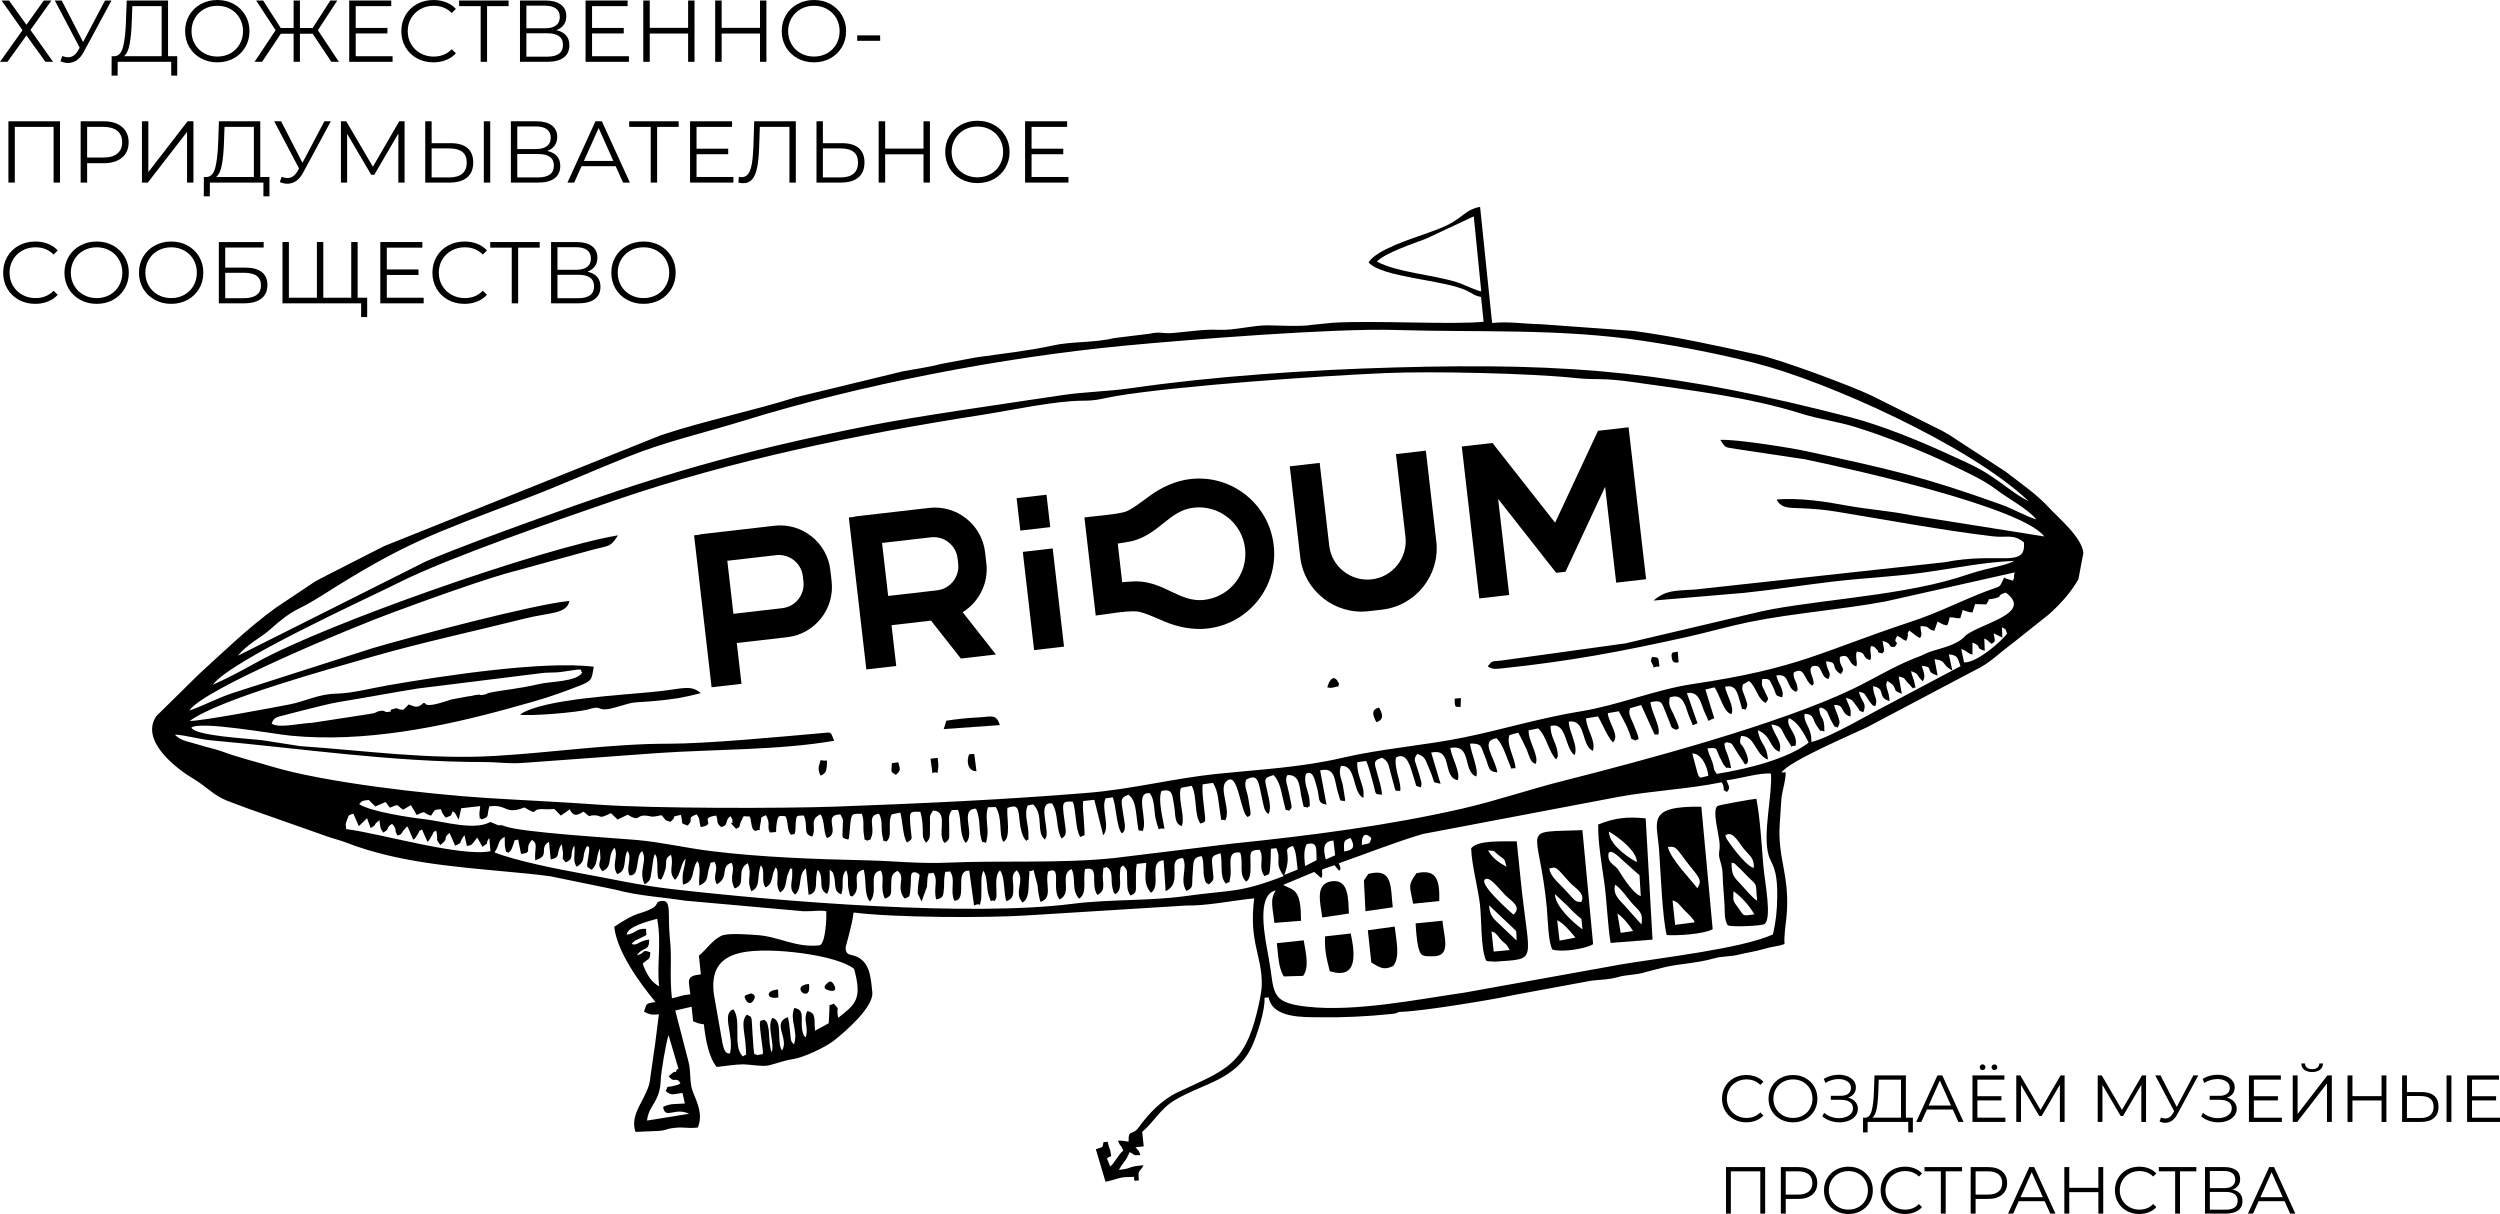 <?xml version="1.0" encoding="UTF-8" standalone="no"?><!DOCTYPE svg PUBLIC "-//W3C//DTD SVG 1.1//EN" "http://www.w3.org/Graphics/SVG/1.1/DTD/svg11.dtd"><svg width="100%" height="100%" viewBox="0 0 1050 510" version="1.1" xmlns="http://www.w3.org/2000/svg" xmlns:xlink="http://www.w3.org/1999/xlink" xml:space="preserve" xmlns:serif="http://www.serif.com/" style="fill-rule:evenodd;clip-rule:evenodd;stroke-linejoin:round;stroke-miterlimit:2;"><g id="Слой_x0020_1"><g id="_2203594151008"><path d="M733.464,471.384c-1.937,-0 -3.682,-0.429 -5.235,-1.285c-1.554,-0.856 -2.774,-2.041 -3.658,-3.558c-0.884,-1.518 -1.325,-3.216 -1.325,-5.095c-0,-1.881 0.441,-3.579 1.325,-5.095c0.884,-1.519 2.108,-2.704 3.672,-3.56c1.563,-0.856 3.312,-1.285 5.248,-1.285c1.452,0 2.792,0.243 4.02,0.725c1.228,0.485 2.272,1.193 3.128,2.123l-1.313,1.312c-1.526,-1.544 -3.453,-2.317 -5.779,-2.317c-1.545,-0 -2.95,0.353 -4.216,1.06c-1.265,0.708 -2.256,1.675 -2.973,2.904c-0.716,1.228 -1.075,2.605 -1.075,4.133c0,1.526 0.359,2.903 1.075,4.131c0.717,1.229 1.708,2.196 2.973,2.904c1.266,0.707 2.671,1.06 4.216,1.06c2.345,0 4.272,-0.782 5.779,-2.345l1.313,1.313c-0.856,0.93 -1.904,1.642 -3.142,2.135c-1.237,0.493 -2.583,0.74 -4.033,0.74Z" style="fill-rule:nonzero;"/><path id="_1" serif:id="1" d="M753.062,471.384c-1.936,-0 -3.691,-0.433 -5.263,-1.298c-1.572,-0.865 -2.801,-2.052 -3.685,-3.56c-0.884,-1.507 -1.325,-3.201 -1.325,-5.08c-0,-1.881 0.441,-3.575 1.325,-5.082c0.884,-1.508 2.113,-2.694 3.685,-3.56c1.572,-0.865 3.327,-1.298 5.263,-1.298c1.936,0 3.68,0.429 5.235,1.285c1.553,0.856 2.777,2.041 3.67,3.56c0.895,1.516 1.34,3.214 1.34,5.095c0,1.879 -0.445,3.577 -1.34,5.095c-0.893,1.517 -2.117,2.702 -3.67,3.558c-1.555,0.856 -3.299,1.285 -5.235,1.285Zm-0,-1.843c1.544,0 2.941,-0.349 4.188,-1.047c1.246,-0.698 2.223,-1.666 2.932,-2.903c0.707,-1.238 1.06,-2.619 1.06,-4.145c-0,-1.528 -0.353,-2.909 -1.06,-4.147c-0.709,-1.237 -1.686,-2.205 -2.932,-2.903c-1.247,-0.698 -2.644,-1.047 -4.188,-1.047c-1.545,-0 -2.945,0.349 -4.202,1.047c-1.256,0.698 -2.243,1.666 -2.959,2.903c-0.717,1.238 -1.075,2.619 -1.075,4.147c0,1.526 0.358,2.907 1.075,4.145c0.716,1.237 1.703,2.205 2.959,2.903c1.257,0.698 2.657,1.047 4.202,1.047Z" style="fill-rule:nonzero;"/><path id="_2" serif:id="2" d="M776.178,460.999c1.284,0.316 2.295,0.892 3.029,1.73c0.735,0.838 1.103,1.843 1.103,3.015c0,1.136 -0.353,2.132 -1.06,2.988c-0.707,0.856 -1.648,1.512 -2.82,1.967c-1.173,0.457 -2.448,0.685 -3.825,0.685c-1.303,-0 -2.583,-0.21 -3.838,-0.628c-1.257,-0.419 -2.388,-1.047 -3.393,-1.885l0.753,-1.479c0.856,0.725 1.834,1.279 2.932,1.661c1.098,0.382 2.206,0.571 3.323,0.571c1.06,0 2.038,-0.167 2.931,-0.502c0.894,-0.335 1.605,-0.814 2.136,-1.438c0.53,-0.622 0.796,-1.362 0.796,-2.218c-0,-1.136 -0.448,-2.01 -1.34,-2.625c-0.895,-0.615 -2.15,-0.922 -3.77,-0.922l-4.188,0l0,-1.675l4.077,0c1.377,0 2.452,-0.293 3.224,-0.878c0.773,-0.587 1.159,-1.401 1.159,-2.444c0,-1.153 -0.493,-2.061 -1.48,-2.721c-0.986,-0.661 -2.224,-0.992 -3.713,-0.992c-0.931,-0 -1.87,0.136 -2.82,0.405c-0.949,0.27 -1.851,0.675 -2.707,1.214l-0.698,-1.702c1.935,-1.154 4.029,-1.732 6.281,-1.732c1.321,-0 2.531,0.215 3.629,0.642c1.098,0.429 1.968,1.044 2.611,1.843c0.642,0.8 0.963,1.741 0.963,2.82c-0,1.042 -0.289,1.94 -0.866,2.694c-0.576,0.754 -1.386,1.289 -2.429,1.606Z" style="fill-rule:nonzero;"/><path id="_3" serif:id="3" d="M803.398,469.429l0,6.17l-1.925,0l-0,-4.383l-17.058,0l-0.029,4.383l-1.926,0l0.028,-6.17l0.977,0c1.285,-0.074 2.178,-1.093 2.68,-3.056c0.503,-1.964 0.81,-4.751 0.921,-8.362l0.224,-6.337l13.178,-0l-0,17.755l2.93,0Zm-14.49,-11.223c-0.092,2.979 -0.32,5.43 -0.683,7.357c-0.363,1.926 -0.972,3.215 -1.829,3.866l12.033,0l-0,-15.968l-9.353,-0l-0.168,4.745Z" style="fill-rule:nonzero;"/><path id="_4" serif:id="4" d="M820.178,465.996l-10.889,0l-2.345,5.22l-2.149,0l8.933,-19.542l2.038,-0l8.935,19.542l-2.178,0l-2.345,-5.22Zm-0.754,-1.675l-4.691,-10.498l-4.69,10.498l9.381,-0Z" style="fill-rule:nonzero;"/><path id="_5" serif:id="5" d="M842.26,469.429l-0,1.787l-13.819,0l0,-19.542l13.401,-0l-0,1.787l-11.335,-0l-0,6.951l10.107,-0l-0,1.759l-10.107,0l-0,7.258l11.753,0Zm-9.576,-19.988c-0.335,-0 -0.618,-0.113 -0.852,-0.335c-0.232,-0.225 -0.348,-0.512 -0.348,-0.866c0,-0.335 0.116,-0.62 0.348,-0.852c0.234,-0.232 0.517,-0.349 0.852,-0.349c0.317,-0 0.596,0.117 0.838,0.349c0.243,0.232 0.363,0.517 0.363,0.852c-0,0.335 -0.117,0.619 -0.349,0.851c-0.233,0.234 -0.517,0.35 -0.852,0.35Zm4.97,-0c-0.335,-0 -0.618,-0.116 -0.852,-0.35c-0.232,-0.232 -0.348,-0.516 -0.348,-0.851c-0,-0.335 0.12,-0.62 0.363,-0.852c0.241,-0.232 0.521,-0.349 0.837,-0.349c0.335,-0 0.619,0.117 0.851,0.349c0.233,0.232 0.349,0.517 0.349,0.852c0,0.354 -0.116,0.641 -0.349,0.866c-0.232,0.222 -0.516,0.335 -0.851,0.335Z" style="fill-rule:nonzero;"/><path id="_6" serif:id="6" d="M867.135,451.674l0,19.542l-1.982,0l-0,-15.634l-7.678,13.15l-0.977,-0l-7.676,-13.066l-0,15.55l-1.983,0l0,-19.542l1.703,-0l8.488,14.49l8.403,-14.49l1.702,-0Z" style="fill-rule:nonzero;"/><path id="_7" serif:id="7" d="M901.336,451.674l-0,19.542l-1.983,0l0,-15.634l-7.677,13.15l-0.978,-0l-7.676,-13.066l0,15.55l-1.982,0l-0,-19.542l1.702,-0l8.488,14.49l8.403,-14.49l1.703,-0Z" style="fill-rule:nonzero;"/><path id="_8" serif:id="8" d="M923.28,451.674l-8.879,16.443c-0.632,1.172 -1.371,2.043 -2.218,2.611c-0.847,0.568 -1.773,0.851 -2.778,0.851c-0.745,0 -1.546,-0.177 -2.402,-0.53l0.587,-1.675c0.67,0.261 1.284,0.39 1.843,0.39c1.283,0 2.336,-0.697 3.155,-2.093l0.558,-0.95l-7.929,-15.047l2.206,-0l6.811,13.233l6.98,-13.233l2.066,-0Z" style="fill-rule:nonzero;"/><path id="_9" serif:id="9" d="M935.284,460.999c1.285,0.316 2.295,0.892 3.03,1.73c0.734,0.838 1.102,1.843 1.102,3.015c0,1.136 -0.353,2.132 -1.06,2.988c-0.707,0.856 -1.647,1.512 -2.82,1.967c-1.172,0.457 -2.448,0.685 -3.825,0.685c-1.303,-0 -2.582,-0.21 -3.838,-0.628c-1.257,-0.419 -2.387,-1.047 -3.392,-1.885l0.753,-1.479c0.856,0.725 1.833,1.279 2.932,1.661c1.097,0.382 2.205,0.571 3.322,0.571c1.061,0 2.038,-0.167 2.931,-0.502c0.894,-0.335 1.605,-0.814 2.137,-1.438c0.53,-0.622 0.795,-1.362 0.795,-2.218c0,-1.136 -0.447,-2.01 -1.34,-2.625c-0.894,-0.615 -2.15,-0.922 -3.77,-0.922l-4.187,0l-0,-1.675l4.077,0c1.377,0 2.452,-0.293 3.223,-0.878c0.773,-0.587 1.159,-1.401 1.159,-2.444c0,-1.153 -0.493,-2.061 -1.479,-2.721c-0.987,-0.661 -2.224,-0.992 -3.713,-0.992c-0.931,-0 -1.871,0.136 -2.82,0.405c-0.95,0.27 -1.852,0.675 -2.708,1.214l-0.698,-1.702c1.935,-1.154 4.03,-1.732 6.281,-1.732c1.322,-0 2.531,0.215 3.63,0.642c1.097,0.429 1.968,1.044 2.61,1.843c0.642,0.8 0.963,1.741 0.963,2.82c-0,1.042 -0.289,1.94 -0.865,2.694c-0.577,0.754 -1.387,1.289 -2.43,1.606Z" style="fill-rule:nonzero;"/><path id="_10" serif:id="10" d="M958.372,469.429l0,1.787l-13.818,0l-0,-19.542l13.4,-0l0,1.787l-11.335,-0l0,6.951l10.107,-0l0,1.759l-10.107,0l0,7.258l11.753,0Z" style="fill-rule:nonzero;"/><path id="_11" serif:id="11" d="M962.952,451.674l2.038,-0l-0,16.192l12.507,-16.192l1.871,-0l-0,19.542l-2.038,0l-0,-16.165l-12.508,16.165l-1.87,0l-0,-19.542Zm8.151,-1.424c-1.395,0 -2.498,-0.316 -3.308,-0.949c-0.81,-0.633 -1.224,-1.517 -1.242,-2.653l1.535,0c0.02,0.744 0.298,1.331 0.837,1.76c0.541,0.427 1.267,0.641 2.178,0.641c0.894,-0 1.616,-0.214 2.164,-0.641c0.549,-0.429 0.833,-1.016 0.852,-1.76l1.536,0c-0.019,1.136 -0.438,2.02 -1.257,2.653c-0.819,0.633 -1.917,0.949 -3.295,0.949Z" style="fill-rule:nonzero;"/><path id="_12" serif:id="12" d="M1002.29,451.674l0,19.542l-2.038,0l0,-9.017l-12.228,-0l0,9.017l-2.065,0l-0,-19.542l2.065,-0l0,8.71l12.228,-0l0,-8.71l2.038,-0Z" style="fill-rule:nonzero;"/><path id="_13" serif:id="13" d="M1017.06,458.653c2.307,0 4.07,0.521 5.29,1.563c1.219,1.042 1.828,2.57 1.828,4.58c0,2.102 -0.646,3.698 -1.94,4.788c-1.294,1.088 -3.159,1.632 -5.598,1.632l-7.76,0l-0,-19.542l2.038,-0l-0,6.979l6.142,0Zm-0.475,10.916c1.806,0 3.177,-0.4 4.118,-1.2c0.94,-0.801 1.41,-1.983 1.41,-3.545c-0,-2.997 -1.843,-4.495 -5.528,-4.495l-5.667,-0l-0,9.24l5.667,0Zm10.971,-17.895l2.039,-0l0,19.542l-2.039,0l0,-19.542Z" style="fill-rule:nonzero;"/><path id="_14" serif:id="14" d="M1050,469.429l0,1.787l-13.819,0l0,-19.542l13.401,-0l-0,1.787l-11.335,-0l-0,6.951l10.107,-0l-0,1.759l-10.107,0l-0,7.258l11.753,0Z" style="fill-rule:nonzero;"/><path id="_15" serif:id="15" d="M741.364,490.172l0,19.543l-2.038,0l0,-17.755l-12.368,-0l0,17.755l-2.037,0l-0,-19.543l16.443,0Z" style="fill-rule:nonzero;"/><path id="_16" serif:id="16" d="M755.267,490.172c2.494,0 4.449,0.597 5.864,1.788c1.414,1.191 2.121,2.829 2.121,4.913c0,2.085 -0.707,3.718 -2.121,4.9c-1.415,1.181 -3.37,1.772 -5.864,1.772l-5.248,0l0,6.17l-2.065,0l-0,-19.543l7.313,0Zm-0.055,11.558c1.936,0 3.416,-0.423 4.439,-1.27c1.024,-0.847 1.536,-2.043 1.536,-3.587c-0,-1.582 -0.512,-2.796 -1.536,-3.643c-1.023,-0.847 -2.503,-1.27 -4.439,-1.27l-5.193,-0l0,9.77l5.193,0Z" style="fill-rule:nonzero;"/><path id="_17" serif:id="17" d="M776.347,509.883c-1.937,-0 -3.691,-0.433 -5.263,-1.298c-1.572,-0.865 -2.801,-2.052 -3.685,-3.56c-0.884,-1.507 -1.326,-3.201 -1.326,-5.08c0,-1.881 0.442,-3.575 1.326,-5.082c0.884,-1.508 2.113,-2.694 3.685,-3.56c1.572,-0.865 3.326,-1.298 5.263,-1.298c1.936,-0 3.679,0.429 5.235,1.285c1.553,0.856 2.777,2.041 3.67,3.559c0.894,1.517 1.34,3.215 1.34,5.096c0,1.879 -0.446,3.577 -1.34,5.095c-0.893,1.516 -2.117,2.702 -3.67,3.558c-1.556,0.856 -3.299,1.285 -5.235,1.285Zm-0,-1.843c1.544,0 2.941,-0.349 4.187,-1.047c1.247,-0.698 2.224,-1.666 2.932,-2.903c0.707,-1.238 1.061,-2.619 1.061,-4.145c-0,-1.528 -0.354,-2.909 -1.061,-4.147c-0.708,-1.237 -1.685,-2.206 -2.932,-2.903c-1.246,-0.698 -2.643,-1.048 -4.187,-1.048c-1.545,0 -2.946,0.35 -4.203,1.048c-1.255,0.697 -2.242,1.666 -2.958,2.903c-0.717,1.238 -1.075,2.619 -1.075,4.147c0,1.526 0.358,2.907 1.075,4.145c0.716,1.237 1.703,2.205 2.958,2.903c1.257,0.698 2.658,1.047 4.203,1.047Z" style="fill-rule:nonzero;"/><path id="_18" serif:id="18" d="M800.077,509.883c-1.936,-0 -3.681,-0.429 -5.235,-1.285c-1.553,-0.856 -2.773,-2.042 -3.657,-3.558c-0.884,-1.518 -1.326,-3.216 -1.326,-5.095c0,-1.881 0.442,-3.579 1.326,-5.096c0.884,-1.518 2.108,-2.703 3.672,-3.559c1.563,-0.856 3.312,-1.285 5.248,-1.285c1.452,-0 2.792,0.243 4.02,0.725c1.228,0.484 2.271,1.193 3.127,2.123l-1.312,1.312c-1.526,-1.545 -3.453,-2.318 -5.78,-2.318c-1.544,0 -2.949,0.354 -4.215,1.061c-1.265,0.708 -2.257,1.675 -2.973,2.904c-0.716,1.228 -1.075,2.605 -1.075,4.133c0,1.526 0.359,2.903 1.075,4.13c0.716,1.23 1.708,2.197 2.973,2.905c1.266,0.707 2.671,1.06 4.215,1.06c2.345,0 4.272,-0.782 5.78,-2.345l1.312,1.313c-0.856,0.929 -1.903,1.642 -3.141,2.135c-1.238,0.493 -2.583,0.74 -4.034,0.74Z" style="fill-rule:nonzero;"/><path id="_19" serif:id="19" d="M824.058,491.96l-6.867,-0l-0,17.755l-2.038,0l-0,-17.755l-6.868,-0l0,-1.788l15.773,0l0,1.788Z" style="fill-rule:nonzero;"/><path id="_20" serif:id="20" d="M835.002,490.172c2.494,0 4.449,0.597 5.864,1.788c1.414,1.191 2.121,2.829 2.121,4.913c-0,2.085 -0.707,3.718 -2.121,4.9c-1.415,1.181 -3.37,1.772 -5.864,1.772l-5.248,0l-0,6.17l-2.066,0l0,-19.543l7.314,0Zm-0.056,11.558c1.937,0 3.416,-0.423 4.44,-1.27c1.023,-0.847 1.535,-2.043 1.535,-3.587c0,-1.582 -0.512,-2.796 -1.535,-3.643c-1.024,-0.847 -2.503,-1.27 -4.44,-1.27l-5.192,-0l-0,9.77l5.192,0Z" style="fill-rule:nonzero;"/><path id="_21" serif:id="21" d="M858.761,504.495l-10.889,-0l-2.345,5.22l-2.149,0l8.934,-19.543l2.037,0l8.935,19.543l-2.178,0l-2.345,-5.22Zm-0.754,-1.675l-4.69,-10.498l-4.691,10.498l9.381,-0Z" style="fill-rule:nonzero;"/><path id="_22" serif:id="22" d="M883.356,490.172l-0,19.543l-2.038,0l-0,-9.017l-12.228,-0l-0,9.017l-2.065,0l-0,-19.543l2.065,0l-0,8.711l12.228,-0l-0,-8.711l2.038,0Z" style="fill-rule:nonzero;"/><path id="_23" serif:id="23" d="M898.488,509.883c-1.936,-0 -3.681,-0.429 -5.235,-1.285c-1.554,-0.856 -2.774,-2.042 -3.657,-3.558c-0.884,-1.518 -1.326,-3.216 -1.326,-5.095c0,-1.881 0.442,-3.579 1.326,-5.096c0.883,-1.518 2.107,-2.703 3.672,-3.559c1.563,-0.856 3.312,-1.285 5.248,-1.285c1.452,-0 2.792,0.243 4.02,0.725c1.228,0.484 2.271,1.193 3.127,2.123l-1.312,1.312c-1.526,-1.545 -3.453,-2.318 -5.78,-2.318c-1.544,0 -2.949,0.354 -4.215,1.061c-1.265,0.708 -2.257,1.675 -2.973,2.904c-0.716,1.228 -1.075,2.605 -1.075,4.133c-0,1.526 0.359,2.903 1.075,4.13c0.716,1.23 1.708,2.197 2.973,2.905c1.266,0.707 2.671,1.06 4.215,1.06c2.345,0 4.272,-0.782 5.78,-2.345l1.312,1.313c-0.856,0.929 -1.903,1.642 -3.142,2.135c-1.237,0.493 -2.582,0.74 -4.033,0.74Z" style="fill-rule:nonzero;"/><path id="_24" serif:id="24" d="M922.469,491.96l-6.868,-0l0,17.755l-2.037,0l-0,-17.755l-6.868,-0l-0,-1.788l15.773,0l0,1.788Z" style="fill-rule:nonzero;"/><path id="_25" serif:id="25" d="M937.685,499.637c1.358,0.279 2.391,0.823 3.099,1.633c0.707,0.81 1.061,1.866 1.061,3.168c-0,1.695 -0.6,2.997 -1.801,3.91c-1.201,0.911 -2.965,1.367 -5.291,1.367l-8.654,0l0,-19.543l8.123,0c2.086,0 3.715,0.429 4.887,1.285c1.173,0.856 1.758,2.093 1.758,3.713c0,1.099 -0.279,2.025 -0.837,2.778c-0.558,0.754 -1.34,1.316 -2.345,1.689Zm-9.548,-0.614l5.975,-0c1.507,-0 2.665,-0.308 3.475,-0.921c0.81,-0.615 1.215,-1.508 1.215,-2.681c-0,-1.173 -0.405,-2.066 -1.215,-2.681c-0.81,-0.613 -1.968,-0.92 -3.475,-0.92l-5.975,-0l-0,7.203Zm6.616,9.045c3.37,-0 5.054,-1.256 5.054,-3.768c-0,-2.457 -1.684,-3.685 -5.054,-3.685l-6.616,-0l-0,7.453l6.616,-0Z" style="fill-rule:nonzero;"/><path id="_26" serif:id="26" d="M959.517,504.495l-10.889,-0l-2.345,5.22l-2.149,0l8.934,-19.543l2.037,0l8.935,19.543l-2.178,0l-2.345,-5.22Zm-0.754,-1.675l-4.69,-10.498l-4.691,10.498l9.381,-0Z" style="fill-rule:nonzero;"/><path d="M3.789,0.22l7.319,10.189l7.282,-10.189l3.2,0l-8.791,12.359l9.49,13.387l-3.2,0l-7.981,-11.07l-7.981,11.07l-3.127,0l9.453,-13.276l-8.791,-12.47l3.127,0Z" style="fill-rule:nonzero;"/><path id="_110" serif:id="1" d="M46.82,0.22l-11.695,21.664c-0.834,1.545 -1.808,2.691 -2.924,3.439c-1.116,0.747 -2.336,1.122 -3.66,1.122c-0.98,-0 -2.035,-0.233 -3.163,-0.699l0.773,-2.207c0.882,0.343 1.692,0.515 2.427,0.515c1.692,-0 3.077,-0.92 4.156,-2.758l0.736,-1.251l-10.445,-19.825l2.906,0l8.972,17.434l9.196,-17.434l2.721,0Z" style="fill-rule:nonzero;"/><path id="_27" serif:id="2" d="M74.44,23.612l0,8.129l-2.537,-0l-0,-5.775l-22.471,0l-0.037,5.775l-2.538,-0l0.037,-8.129l1.287,-0c1.691,-0.098 2.869,-1.44 3.531,-4.027c0.661,-2.586 1.066,-6.258 1.214,-11.016l0.294,-8.349l17.36,0l-0,23.392l3.86,-0Zm-19.088,-14.784c-0.122,3.922 -0.423,7.152 -0.9,9.69c-0.479,2.538 -1.281,4.237 -2.409,5.094l15.851,-0l0,-21.037l-12.321,-0l-0.221,6.253Z" style="fill-rule:nonzero;"/><path id="_31" serif:id="3" d="M91.286,26.186c-2.55,0 -4.86,-0.569 -6.932,-1.709c-2.073,-1.141 -3.691,-2.704 -4.856,-4.69c-1.164,-1.985 -1.747,-4.217 -1.747,-6.694c-0,-2.475 0.583,-4.707 1.747,-6.693c1.165,-1.987 2.783,-3.55 4.856,-4.689c2.072,-1.141 4.382,-1.711 6.932,-1.711c2.549,0 4.848,0.565 6.897,1.692c2.047,1.128 3.659,2.691 4.835,4.689c1.178,1.998 1.766,4.237 1.766,6.712c0,2.477 -0.588,4.714 -1.766,6.712c-1.176,1.999 -2.788,3.562 -4.835,4.691c-2.049,1.127 -4.348,1.69 -6.897,1.69Zm-0,-2.426c2.035,-0 3.874,-0.461 5.517,-1.38c1.642,-0.919 2.93,-2.195 3.862,-3.825c0.931,-1.63 1.397,-3.45 1.397,-5.462c-0,-2.01 -0.466,-3.83 -1.397,-5.462c-0.932,-1.63 -2.22,-2.905 -3.862,-3.825c-1.643,-0.919 -3.482,-1.378 -5.517,-1.378c-2.035,0 -3.88,0.459 -5.536,1.378c-1.654,0.92 -2.954,2.195 -3.897,3.825c-0.945,1.632 -1.417,3.452 -1.417,5.462c0,2.012 0.472,3.832 1.417,5.462c0.943,1.63 2.243,2.906 3.897,3.825c1.656,0.919 3.501,1.38 5.536,1.38Z" style="fill-rule:nonzero;"/><path id="_41" serif:id="4" d="M131.302,14.16l-5.333,0l0,11.806l-2.648,0l-0,-11.806l-5.37,0l-7.871,11.806l-3.163,0l8.828,-13.276l-8.166,-12.47l2.943,0l7.392,11.549l5.407,0l-0,-11.549l2.648,0l0,11.549l5.333,0l7.429,-11.549l2.943,0l-8.166,12.47l8.827,13.276l-3.163,0l-7.87,-11.806Z" style="fill-rule:nonzero;"/><path id="_51" serif:id="5" d="M164.881,23.612l-0,2.354l-18.207,0l-0,-25.746l17.654,0l0,2.355l-14.932,-0l0,9.158l13.314,0l-0,2.316l-13.314,0l0,9.563l15.485,-0Z" style="fill-rule:nonzero;"/><path id="_61" serif:id="6" d="M182.019,26.186c-2.549,0 -4.848,-0.563 -6.895,-1.69c-2.047,-1.129 -3.654,-2.692 -4.818,-4.691c-1.165,-1.998 -1.748,-4.235 -1.748,-6.712c0,-2.475 0.583,-4.714 1.748,-6.712c1.164,-1.998 2.776,-3.561 4.836,-4.689c2.059,-1.127 4.365,-1.692 6.914,-1.692c1.913,0 3.679,0.319 5.297,0.956c1.618,0.639 2.991,1.57 4.119,2.795l-1.729,1.729c-2.01,-2.035 -4.548,-3.052 -7.613,-3.052c-2.035,0 -3.887,0.466 -5.554,1.397c-1.667,0.932 -2.973,2.207 -3.916,3.825c-0.944,1.618 -1.417,3.433 -1.417,5.443c0,2.012 0.473,3.825 1.417,5.444c0.943,1.618 2.249,2.893 3.916,3.825c1.667,0.932 3.519,1.398 5.554,1.398c3.089,-0 5.627,-1.031 7.613,-3.089l1.729,1.727c-1.128,1.227 -2.507,2.165 -4.137,2.814c-1.632,0.65 -3.403,0.974 -5.316,0.974Z" style="fill-rule:nonzero;"/><path id="_71" serif:id="7" d="M213.613,2.575l-9.048,-0l0,23.391l-2.685,0l0,-23.391l-9.047,-0l0,-2.355l20.78,0l0,2.355Z" style="fill-rule:nonzero;"/><path id="_81" serif:id="8" d="M233.658,12.69c1.789,0.366 3.15,1.084 4.082,2.151c0.931,1.066 1.398,2.457 1.398,4.174c-0,2.231 -0.792,3.948 -2.373,5.15c-1.581,1.201 -3.904,1.801 -6.969,1.801l-11.403,0l0,-25.746l10.704,0c2.746,0 4.892,0.565 6.436,1.692c1.545,1.128 2.317,2.76 2.317,4.892c0,1.447 -0.368,2.667 -1.104,3.659c-0.735,0.993 -1.764,1.736 -3.088,2.227Zm-12.579,-0.81l7.87,-0c1.986,-0 3.512,-0.405 4.579,-1.214c1.067,-0.809 1.6,-1.986 1.6,-3.53c0,-1.545 -0.533,-2.723 -1.6,-3.531c-1.067,-0.81 -2.593,-1.214 -4.579,-1.214l-7.87,0l-0,9.489Zm8.717,11.917c4.438,-0 6.656,-1.656 6.656,-4.966c0,-3.237 -2.218,-4.855 -6.656,-4.855l-8.717,-0l-0,9.821l8.717,-0Z" style="fill-rule:nonzero;"/><path id="_91" serif:id="9" d="M264.148,23.612l-0,2.354l-18.207,0l-0,-25.746l17.654,0l0,2.355l-14.932,-0l0,9.158l13.314,0l-0,2.316l-13.314,0l0,9.563l15.485,-0Z" style="fill-rule:nonzero;"/><path id="_101" serif:id="10" d="M291.694,0.22l-0,25.746l-2.684,0l-0,-11.88l-16.11,0l0,11.88l-2.722,0l-0,-25.746l2.722,0l0,11.476l16.11,0l-0,-11.476l2.684,0Z" style="fill-rule:nonzero;"/><path id="_111" serif:id="11" d="M321.89,0.22l0,25.746l-2.684,0l0,-11.88l-16.11,0l0,11.88l-2.722,0l0,-25.746l2.722,0l0,11.476l16.11,0l0,-11.476l2.684,0Z" style="fill-rule:nonzero;"/><path id="_121" serif:id="12" d="M341.862,26.186c-2.55,0 -4.861,-0.569 -6.933,-1.709c-2.072,-1.141 -3.69,-2.704 -4.855,-4.69c-1.164,-1.985 -1.747,-4.217 -1.747,-6.694c-0,-2.475 0.583,-4.707 1.747,-6.693c1.165,-1.987 2.783,-3.55 4.855,-4.689c2.072,-1.141 4.383,-1.711 6.933,-1.711c2.549,0 4.848,0.565 6.896,1.692c2.047,1.128 3.659,2.691 4.836,4.689c1.178,1.998 1.766,4.237 1.766,6.712c-0,2.477 -0.588,4.714 -1.766,6.712c-1.177,1.999 -2.789,3.562 -4.836,4.691c-2.048,1.127 -4.347,1.69 -6.896,1.69Zm-0,-2.426c2.035,-0 3.873,-0.461 5.517,-1.38c1.642,-0.919 2.929,-2.195 3.862,-3.825c0.931,-1.63 1.396,-3.45 1.396,-5.462c0,-2.01 -0.465,-3.83 -1.396,-5.462c-0.933,-1.63 -2.22,-2.905 -3.862,-3.825c-1.644,-0.919 -3.482,-1.378 -5.517,-1.378c-2.036,0 -3.881,0.459 -5.536,1.378c-1.654,0.92 -2.954,2.195 -3.898,3.825c-0.944,1.632 -1.416,3.452 -1.416,5.462c-0,2.012 0.472,3.832 1.416,5.462c0.944,1.63 2.244,2.906 3.898,3.825c1.655,0.919 3.5,1.38 5.536,1.38Z" style="fill-rule:nonzero;"/><path id="_131" serif:id="13" d="M360.03,14.859l9.636,0l0,2.281l-9.636,-0l0,-2.281Z" style="fill-rule:nonzero;"/><path id="_141" serif:id="14" d="M25.195,50.938l-0,25.746l-2.686,-0l0,-23.392l-16.293,0l0,23.392l-2.685,-0l-0,-25.746l21.664,-0Z" style="fill-rule:nonzero;"/><path id="_151" serif:id="15" d="M43.51,50.938c3.285,-0 5.86,0.785 7.723,2.354c1.864,1.57 2.795,3.728 2.795,6.474c0,2.746 -0.931,4.897 -2.795,6.455c-1.863,1.556 -4.438,2.334 -7.723,2.334l-6.914,0l-0,8.129l-2.723,-0l0,-25.746l9.637,-0Zm-0.073,15.227c2.55,0 4.499,-0.558 5.847,-1.674c1.349,-1.115 2.023,-2.69 2.023,-4.725c0,-2.084 -0.674,-3.684 -2.023,-4.8c-1.348,-1.116 -3.297,-1.674 -5.847,-1.674l-6.841,0l-0,12.873l6.841,0Z" style="fill-rule:nonzero;"/><path id="_161" serif:id="16" d="M59.619,50.938l2.686,-0l-0,21.333l16.477,-21.333l2.464,-0l0,25.746l-2.685,-0l-0,-21.295l-16.477,21.295l-2.465,-0l0,-25.746Z" style="fill-rule:nonzero;"/><path id="_171" serif:id="17" d="M113.17,74.33l-0,8.128l-2.538,0l0,-5.774l-22.471,-0l-0.037,5.774l-2.537,0l0.037,-8.128l1.287,-0c1.691,-0.098 2.869,-1.441 3.531,-4.027c0.661,-2.587 1.066,-6.259 1.213,-11.016l0.294,-8.349l17.36,-0l0,23.392l3.861,-0Zm-19.088,-14.785c-0.123,3.923 -0.423,7.153 -0.901,9.691c-0.479,2.537 -1.28,4.236 -2.408,5.094l15.851,-0l0,-21.038l-12.322,0l-0.22,6.253Z" style="fill-rule:nonzero;"/><path id="_181" serif:id="18" d="M138.953,50.938l-11.695,21.664c-0.834,1.544 -1.809,2.69 -2.924,3.438c-1.116,0.748 -2.336,1.123 -3.661,1.123c-0.979,-0 -2.035,-0.234 -3.162,-0.699l0.773,-2.207c0.882,0.343 1.692,0.514 2.426,0.514c1.693,0 3.078,-0.919 4.156,-2.758l0.736,-1.25l-10.444,-19.825l2.905,-0l8.973,17.434l9.196,-17.434l2.721,-0Z" style="fill-rule:nonzero;"/><path id="_191" serif:id="19" d="M169.922,50.938l-0,25.746l-2.612,-0l0,-20.597l-10.113,17.323l-1.288,0l-10.115,-17.212l0,20.486l-2.611,-0l-0,-25.746l2.243,-0l11.181,19.089l11.071,-19.089l2.244,-0Z" style="fill-rule:nonzero;"/><path id="_201" serif:id="20" d="M189.378,60.134c3.04,-0 5.363,0.685 6.969,2.059c1.606,1.373 2.408,3.384 2.408,6.031c0,2.771 -0.852,4.874 -2.556,6.309c-1.704,1.433 -4.161,2.151 -7.374,2.151l-10.224,-0l-0,-25.746l2.685,-0l-0,9.196l8.092,-0Zm-0.626,14.38c2.379,0 4.187,-0.527 5.425,-1.581c1.239,-1.055 1.857,-2.612 1.857,-4.672c0,-3.948 -2.426,-5.921 -7.282,-5.921l-7.466,0l-0,12.174l7.466,0Zm14.454,-23.576l2.685,-0l-0,25.746l-2.685,-0l-0,-25.746Z" style="fill-rule:nonzero;"/><path id="_211" serif:id="21" d="M229.835,63.407c1.79,0.367 3.151,1.084 4.082,2.151c0.932,1.066 1.398,2.458 1.398,4.175c0,2.23 -0.791,3.948 -2.372,5.149c-1.582,1.202 -3.904,1.802 -6.97,1.802l-11.402,-0l-0,-25.746l10.703,-0c2.746,-0 4.892,0.564 6.437,1.692c1.544,1.128 2.317,2.759 2.317,4.892c0,1.447 -0.368,2.667 -1.104,3.659c-0.736,0.993 -1.765,1.736 -3.089,2.226Zm-12.579,-0.81l7.871,0c1.986,0 3.512,-0.404 4.579,-1.213c1.067,-0.81 1.6,-1.986 1.6,-3.531c-0,-1.544 -0.533,-2.722 -1.6,-3.531c-1.067,-0.81 -2.593,-1.213 -4.579,-1.213l-7.871,-0l0,9.488Zm8.717,11.917c4.439,0 6.657,-1.655 6.657,-4.966c0,-3.236 -2.218,-4.855 -6.657,-4.855l-8.717,0l0,9.821l8.717,0Z" style="fill-rule:nonzero;"/><path id="_221" serif:id="22" d="M258.596,69.807l-14.343,-0l-3.091,6.877l-2.831,-0l11.769,-25.746l2.685,-0l11.769,25.746l-2.869,-0l-3.089,-6.877Zm-0.993,-2.208l-6.179,-13.828l-6.178,13.828l12.357,-0Z" style="fill-rule:nonzero;"/><path id="_231" serif:id="23" d="M285.04,53.292l-9.048,0l-0,23.392l-2.686,-0l0,-23.392l-9.046,0l-0,-2.354l20.78,-0l-0,2.354Z" style="fill-rule:nonzero;"/><path id="_241" serif:id="24" d="M308.027,74.33l-0,2.354l-18.207,-0l-0,-25.746l17.654,-0l-0,2.354l-14.932,0l0,9.159l13.314,0l-0,2.316l-13.314,0l0,9.563l15.485,-0Z" style="fill-rule:nonzero;"/><path id="_251" serif:id="25" d="M334.249,50.938l-0,25.746l-2.684,-0l-0,-23.392l-12.432,0l-0.295,8.606c-0.121,3.556 -0.41,6.418 -0.864,8.588c-0.454,2.171 -1.146,3.789 -2.077,4.855c-0.933,1.067 -2.171,1.6 -3.716,1.6c-0.662,0 -1.348,-0.086 -2.059,-0.257l0.221,-2.427c0.416,0.098 0.821,0.146 1.213,0.146c1.079,0 1.956,-0.428 2.63,-1.287c0.674,-0.857 1.183,-2.188 1.526,-3.99c0.344,-1.803 0.576,-4.187 0.699,-7.154l0.368,-11.034l17.47,-0Z" style="fill-rule:nonzero;"/><path id="_261" serif:id="26" d="M353.706,60.134c3.04,-0 5.363,0.685 6.969,2.059c1.607,1.373 2.409,3.384 2.409,6.031c-0,2.771 -0.852,4.874 -2.557,6.309c-1.704,1.433 -4.161,2.151 -7.374,2.151l-10.224,-0l-0,-25.746l2.685,-0l0,9.196l8.092,-0Zm-0.625,14.38c2.378,0 4.186,-0.527 5.424,-1.581c1.239,-1.055 1.858,-2.612 1.858,-4.672c-0,-3.948 -2.427,-5.921 -7.282,-5.921l-7.467,0l0,12.174l7.467,0Z" style="fill-rule:nonzero;"/><path id="_271" serif:id="27" d="M390.557,50.938l0,25.746l-2.684,-0l0,-11.88l-16.109,0l-0,11.88l-2.723,-0l0,-25.746l2.723,-0l-0,11.476l16.109,0l0,-11.476l2.684,-0Z" style="fill-rule:nonzero;"/><path id="_28" serif:id="28" d="M410.529,76.904c-2.55,0 -4.86,-0.57 -6.933,-1.709c-2.072,-1.141 -3.69,-2.704 -4.855,-4.69c-1.164,-1.985 -1.747,-4.217 -1.747,-6.694c-0,-2.476 0.583,-4.707 1.747,-6.694c1.165,-1.986 2.783,-3.549 4.855,-4.689c2.073,-1.141 4.383,-1.71 6.933,-1.71c2.549,-0 4.848,0.564 6.897,1.692c2.047,1.128 3.658,2.691 4.835,4.689c1.178,1.998 1.766,4.236 1.766,6.712c0,2.477 -0.588,4.714 -1.766,6.712c-1.177,1.998 -2.788,3.561 -4.835,4.69c-2.049,1.128 -4.348,1.691 -6.897,1.691Zm-0,-2.427c2.035,0 3.874,-0.46 5.517,-1.379c1.642,-0.92 2.929,-2.195 3.862,-3.825c0.931,-1.631 1.397,-3.451 1.397,-5.462c-0,-2.01 -0.466,-3.83 -1.397,-5.462c-0.933,-1.63 -2.22,-2.906 -3.862,-3.825c-1.643,-0.919 -3.482,-1.378 -5.517,-1.378c-2.035,-0 -3.88,0.459 -5.536,1.378c-1.654,0.919 -2.954,2.195 -3.897,3.825c-0.945,1.632 -1.417,3.452 -1.417,5.462c0,2.011 0.472,3.831 1.417,5.462c0.943,1.63 2.243,2.905 3.897,3.825c1.656,0.919 3.501,1.379 5.536,1.379Z" style="fill-rule:nonzero;"/><path id="_29" serif:id="29" d="M448.743,74.33l-0,2.354l-18.207,-0l0,-25.746l17.654,-0l0,2.354l-14.932,0l0,9.159l13.314,0l-0,2.316l-13.314,0l0,9.563l15.485,-0Z" style="fill-rule:nonzero;"/><path id="_30" serif:id="30" d="M14.785,127.622c-2.549,-0 -4.848,-0.563 -6.895,-1.691c-2.047,-1.129 -3.654,-2.692 -4.818,-4.69c-1.165,-1.999 -1.748,-4.236 -1.748,-6.712c0,-2.476 0.583,-4.714 1.748,-6.713c1.164,-1.998 2.776,-3.561 4.836,-4.689c2.059,-1.127 4.365,-1.692 6.914,-1.692c1.913,0 3.679,0.319 5.297,0.957c1.619,0.638 2.992,1.569 4.119,2.794l-1.729,1.73c-2.01,-2.036 -4.548,-3.053 -7.613,-3.053c-2.035,0 -3.887,0.466 -5.554,1.397c-1.667,0.933 -2.973,2.207 -3.916,3.825c-0.944,1.619 -1.416,3.433 -1.416,5.444c-0,2.011 0.472,3.824 1.416,5.443c0.943,1.618 2.249,2.894 3.916,3.825c1.667,0.932 3.519,1.398 5.554,1.398c3.089,-0 5.627,-1.03 7.613,-3.089l1.729,1.728c-1.127,1.226 -2.507,2.164 -4.137,2.813c-1.632,0.65 -3.403,0.975 -5.316,0.975Z" style="fill-rule:nonzero;"/><path id="_311" serif:id="31" d="M40.604,127.622c-2.55,-0 -4.86,-0.57 -6.932,-1.71c-2.073,-1.141 -3.691,-2.703 -4.856,-4.69c-1.164,-1.985 -1.747,-4.217 -1.747,-6.693c-0,-2.476 0.583,-4.708 1.747,-6.694c1.165,-1.987 2.783,-3.549 4.856,-4.689c2.072,-1.141 4.382,-1.711 6.932,-1.711c2.549,0 4.848,0.565 6.897,1.692c2.047,1.128 3.658,2.691 4.835,4.689c1.178,1.999 1.766,4.237 1.766,6.713c0,2.476 -0.588,4.713 -1.766,6.712c-1.177,1.998 -2.788,3.561 -4.835,4.69c-2.049,1.128 -4.348,1.691 -6.897,1.691Zm-0,-2.427c2.035,-0 3.874,-0.46 5.517,-1.38c1.642,-0.919 2.929,-2.194 3.862,-3.825c0.931,-1.63 1.397,-3.45 1.397,-5.461c-0,-2.011 -0.466,-3.831 -1.397,-5.462c-0.933,-1.631 -2.22,-2.906 -3.862,-3.825c-1.643,-0.92 -3.482,-1.379 -5.517,-1.379c-2.035,0 -3.88,0.459 -5.536,1.379c-1.654,0.919 -2.954,2.194 -3.897,3.825c-0.945,1.631 -1.417,3.451 -1.417,5.462c0,2.011 0.472,3.831 1.417,5.461c0.943,1.631 2.243,2.906 3.897,3.825c1.656,0.92 3.501,1.38 5.536,1.38Z" style="fill-rule:nonzero;"/><path id="_32" serif:id="32" d="M71.903,127.622c-2.55,-0 -4.861,-0.57 -6.933,-1.71c-2.072,-1.141 -3.69,-2.703 -4.855,-4.69c-1.164,-1.985 -1.747,-4.217 -1.747,-6.693c-0,-2.476 0.583,-4.708 1.747,-6.694c1.165,-1.987 2.783,-3.549 4.855,-4.689c2.072,-1.141 4.383,-1.711 6.933,-1.711c2.549,0 4.848,0.565 6.896,1.692c2.047,1.128 3.659,2.691 4.836,4.689c1.178,1.999 1.766,4.237 1.766,6.713c-0,2.476 -0.588,4.713 -1.766,6.712c-1.177,1.998 -2.789,3.561 -4.836,4.69c-2.048,1.128 -4.347,1.691 -6.896,1.691Zm-0,-2.427c2.035,-0 3.873,-0.46 5.517,-1.38c1.642,-0.919 2.929,-2.194 3.862,-3.825c0.931,-1.63 1.396,-3.45 1.396,-5.461c0,-2.011 -0.465,-3.831 -1.396,-5.462c-0.933,-1.631 -2.22,-2.906 -3.862,-3.825c-1.644,-0.92 -3.482,-1.379 -5.517,-1.379c-2.036,0 -3.881,0.459 -5.536,1.379c-1.654,0.919 -2.954,2.194 -3.898,3.825c-0.944,1.631 -1.416,3.451 -1.416,5.462c-0,2.011 0.472,3.831 1.416,5.461c0.944,1.631 2.244,2.906 3.898,3.825c1.655,0.92 3.5,1.38 5.536,1.38Z" style="fill-rule:nonzero;"/><path id="_33" serif:id="33" d="M91.91,101.656l18.832,-0l-0,2.317l-16.147,-0l0,8.423l8.423,-0c3.04,-0 5.351,0.625 6.932,1.875c1.582,1.251 2.373,3.066 2.373,5.444c0,2.477 -0.852,4.376 -2.556,5.7c-1.704,1.324 -4.151,1.986 -7.337,1.986l-10.52,0l-0,-25.745Zm10.483,23.576c2.378,-0 4.174,-0.454 5.388,-1.361c1.213,-0.908 1.82,-2.256 1.82,-4.046c-0,-1.766 -0.595,-3.083 -1.783,-3.954c-1.19,-0.87 -2.998,-1.306 -5.425,-1.306l-7.798,0l0,10.667l7.798,-0Z" style="fill-rule:nonzero;"/><path id="_34" serif:id="34" d="M150.205,101.656l-0,25.745l-31.557,0l-0,-25.745l2.685,-0l-0,23.391l11.769,0l-0,-23.391l2.685,-0l0,23.391l11.732,0l0,-23.391l2.686,-0Zm4.008,23.391l0,8.129l-2.538,-0l0,-5.775l-4.193,0l0,-2.354l6.731,0Z" style="fill-rule:nonzero;"/><path id="_35" serif:id="35" d="M177.937,125.047l0,2.354l-18.207,0l0,-25.745l17.654,-0l0,2.354l-14.931,-0l-0,9.159l13.313,-0l0,2.316l-13.313,-0l-0,9.562l15.484,0Z" style="fill-rule:nonzero;"/><path id="_36" serif:id="36" d="M195.076,127.622c-2.55,-0 -4.849,-0.563 -6.896,-1.691c-2.047,-1.129 -3.653,-2.692 -4.818,-4.69c-1.165,-1.999 -1.748,-4.236 -1.748,-6.712c0,-2.476 0.583,-4.714 1.748,-6.713c1.165,-1.998 2.776,-3.561 4.837,-4.689c2.058,-1.127 4.364,-1.692 6.913,-1.692c1.913,0 3.679,0.319 5.297,0.957c1.619,0.638 2.992,1.569 4.119,2.794l-1.729,1.73c-2.01,-2.036 -4.547,-3.053 -7.613,-3.053c-2.035,0 -3.887,0.466 -5.554,1.397c-1.667,0.933 -2.973,2.207 -3.916,3.825c-0.944,1.619 -1.416,3.433 -1.416,5.444c-0,2.011 0.472,3.824 1.416,5.443c0.943,1.618 2.249,2.894 3.916,3.825c1.667,0.932 3.519,1.398 5.554,1.398c3.089,-0 5.627,-1.03 7.613,-3.089l1.729,1.728c-1.127,1.226 -2.507,2.164 -4.137,2.813c-1.632,0.65 -3.403,0.975 -5.315,0.975Z" style="fill-rule:nonzero;"/><path id="_37" serif:id="37" d="M226.67,104.01l-9.048,-0l-0,23.391l-2.686,0l0,-23.391l-9.046,-0l-0,-2.354l20.78,-0l-0,2.354Z" style="fill-rule:nonzero;"/><path id="_38" serif:id="38" d="M246.714,114.125c1.79,0.367 3.151,1.084 4.082,2.151c0.931,1.066 1.398,2.457 1.398,4.175c0,2.23 -0.791,3.947 -2.373,5.149c-1.581,1.201 -3.904,1.801 -6.969,1.801l-11.402,0l-0,-25.745l10.703,-0c2.746,-0 4.892,0.564 6.436,1.692c1.545,1.127 2.318,2.759 2.318,4.892c-0,1.447 -0.368,2.667 -1.104,3.659c-0.736,0.993 -1.765,1.735 -3.089,2.226Zm-12.579,-0.81l7.87,0c1.986,0 3.513,-0.405 4.58,-1.213c1.067,-0.81 1.599,-1.987 1.599,-3.531c0,-1.545 -0.532,-2.723 -1.599,-3.531c-1.067,-0.81 -2.594,-1.213 -4.58,-1.213l-7.87,-0l-0,9.488Zm8.717,11.917c4.438,-0 6.657,-1.655 6.657,-4.966c-0,-3.237 -2.219,-4.855 -6.657,-4.855l-8.717,-0l-0,9.821l8.717,-0Z" style="fill-rule:nonzero;"/><path id="_39" serif:id="39" d="M270.289,127.622c-2.55,-0 -4.861,-0.57 -6.933,-1.71c-2.072,-1.141 -3.69,-2.703 -4.855,-4.69c-1.164,-1.985 -1.747,-4.217 -1.747,-6.693c-0,-2.476 0.583,-4.708 1.747,-6.694c1.165,-1.987 2.783,-3.549 4.855,-4.689c2.072,-1.141 4.383,-1.711 6.933,-1.711c2.549,0 4.848,0.565 6.897,1.692c2.047,1.128 3.658,2.691 4.835,4.689c1.178,1.999 1.766,4.237 1.766,6.713c-0,2.476 -0.588,4.713 -1.766,6.712c-1.177,1.998 -2.788,3.561 -4.835,4.69c-2.049,1.128 -4.348,1.691 -6.897,1.691Zm-0,-2.427c2.035,-0 3.873,-0.46 5.517,-1.38c1.642,-0.919 2.929,-2.194 3.862,-3.825c0.931,-1.63 1.397,-3.45 1.397,-5.461c-0,-2.011 -0.466,-3.831 -1.397,-5.462c-0.933,-1.631 -2.22,-2.906 -3.862,-3.825c-1.644,-0.92 -3.482,-1.379 -5.517,-1.379c-2.035,0 -3.881,0.459 -5.536,1.379c-1.654,0.919 -2.954,2.194 -3.897,3.825c-0.945,1.631 -1.417,3.451 -1.417,5.462c0,2.011 0.472,3.831 1.417,5.461c0.943,1.631 2.243,2.906 3.897,3.825c1.655,0.92 3.501,1.38 5.536,1.38Z" style="fill-rule:nonzero;"/><g><g><path d="M280.857,451.965c2.412,3.423 2.944,-0.211 4.945,3.006l-1.035,0.62c-6.178,1.832 -3.629,-0.321 -5.16,2.66c2.498,2.18 3.275,1.17 7.038,0.801l1.008,4.421c-3.645,0.312 -5.823,-0.164 -9.143,1.409c0.815,5.539 4.896,-0.024 10.904,2.91l-17.663,2.841c0.689,-6.555 5.431,-7.593 5.746,-16.887c0.117,-3.502 2.221,-15.821 3.3,-18.987l4.16,14.118c-0.35,0.223 -0.699,0.194 -0.79,0.549c-0.413,1.599 -0.491,0.326 -1.274,0.884c-0.215,0.153 -1.983,1.625 -2.036,1.655Zm25.727,-9.504c-0.527,-0.232 -2.096,0.882 -3.122,-4.226l-3.658,-20.774c-1.138,-9.315 1.867,-15.265 11.599,-17.369c12.028,-2.6 40.679,1.107 47.321,6.884c3.555,12.73 0.482,14.905 -6.697,20.516c-0.996,-5.257 1.097,-2.813 -1.874,-5.995c-2.607,1.797 -1.335,-2.408 -2.104,8.269l-5.747,3.139c-0.455,-4.653 0.656,-7.571 -3.255,-8.236c-1.878,4.096 0.741,6.519 -0.625,10.974c-0.549,-0.615 -0.644,0.037 -1.203,-1.814c-1.51,-4.993 1.44,-9.703 -3.585,-10.471c-2.171,5.062 1.798,9.615 -0.178,15.303c-1.406,-1.501 -1.228,-1.323 -1.613,-5.147c-0.243,-2.427 -0.421,-4.195 -0.913,-6.319c-7.021,2.42 0.691,9.019 -2.487,14.015c-2.502,-3.902 0.622,-12.544 -4.056,-13.713c-2.411,3.614 1.046,10.626 -0.26,14.513c-1.207,-2.583 -0.919,-7.923 -1.398,-10.262c-0.638,-3.118 -0.807,-2.473 -1.781,-3.485c-1.589,1.046 -2.419,-1.655 -1.278,7.376c1.156,9.143 1.277,6.541 -1.577,7.548c-1.411,-1.481 -1.273,3.096 -2.029,-8.934c-0.542,-8.629 -0.021,-6.657 -2.371,-8.102c-2.814,2.765 -0.707,7.806 -0.479,13.755c0.175,4.594 0.568,2.324 -1.224,3.798c-4.446,-4.256 -0.388,-15.088 -3.959,-19.784c-5.296,1.799 0.436,10.92 -1.447,18.541Zm232.831,-74.987c3.67,-9.902 -1.52,-10.517 3.55,-12.172c1.6,2.246 1.564,6.711 2.047,9.896l-5.597,2.276Zm8.708,-3.716c-0.312,-3.581 -0.69,-6.618 0.699,-9.217c4.83,-1.226 3.907,2.109 4.143,6.724l-4.842,2.493Zm8.695,-2.814c-1.137,-4.413 -1.216,-7.611 3.223,-7.933l0.715,6.219l-3.938,1.714Zm-293.611,31.625c0.304,-3.464 8.901,-5.565 12.789,-6.701c1.958,10.158 -0.227,19.142 0.847,28.351c-3.548,-1.714 -5.627,-5.843 -6.9,-9.501c2.659,-2.516 2.94,-1.24 3.192,-4.728c-3.766,-1.527 -1.832,0.35 -5.62,1.234c2.841,-4.071 5.143,-1.239 5.129,-6.625c-4.392,0.51 -5.209,2.971 -7.349,1.804c1.57,-1.762 1.475,-1.26 3.489,-2.32c3.984,-2.095 2.403,-0.571 2.573,-3.958c-4.306,-0.337 -4.173,1.97 -8.15,2.444Zm301.333,-34.941c-0.042,-3.771 -0.61,-4.752 2.709,-5.634c1.97,3.601 1.351,4.993 -2.709,5.634Zm7.46,-2.747c-0.207,-3.929 1.214,-5.636 3.969,-2.9c-0.778,2.587 -0.48,2.126 -3.969,2.9Zm153.327,-22.234c1.597,-2.043 0.81,-2.114 -0.195,-4.922c5.612,-0.683 14.145,-3.308 18.684,-2.807c0.619,9.257 -3.606,25.382 -0.969,34.38c1.073,3.664 3.732,4.835 3.591,17.241c-0.067,5.929 -0.521,10.373 -1.802,15.914c-13.379,6.058 -47.364,9.809 -63.723,12.592l-65.645,11.82c-20.203,2.912 -46.086,8.211 -66.402,5.938c-15.97,-1.786 -13.361,-5.985 -16.031,-20.619c-1.389,-7.607 -5.516,-26.475 2.99,-28.19c-2.676,3.919 -1.152,7.568 -0.599,13.612l11.202,-0.864c-0.129,-5.311 -0.012,-11.052 -3.774,-13.289l-3.75,-1.788l13.065,-5.45l2.944,2.577c0.901,-1.505 0.017,-2.188 0.501,-3.672l5.072,-1.749l1.538,1.91c0.089,0.096 0.327,0.319 0.492,0.477c0.375,-0.922 0.945,-0.331 -0.218,-3.184c11.76,-4.083 23.141,-8.705 35.258,-12.291l81.91,-15.545c14.629,-2.7 28.722,-3.187 43.678,-6.183l0.528,1.056c0.939,3.213 -0.709,1.468 1.655,3.036Zm-14.563,-16.202c3.73,-0.052 6.399,5.373 6.722,9.391l-3.331,0.814c-1.077,-1.32 -0.375,0.166 -1.224,-2.006l-2.167,-8.199Zm40.556,-14.825c3.649,1.429 6.266,6.207 8.33,10.266c-8.853,6.876 -25.466,11.006 -38.628,13.155c-1.748,-2.473 -0.777,-1.738 -1.849,-4.986c-0.863,-2.616 -1.314,-2.659 -2.045,-5.752c4.429,-0.29 3.252,-0.378 5.193,3.802c0.133,0.287 1.518,2.93 1.533,2.946c2.313,2.624 -0.094,0.817 3.214,1.603c-0.801,-4.837 -2.395,-7.72 -2.492,-8.307c-0.788,-4.814 -0.395,-0.62 0.342,-2.664c3.205,0.686 2.029,0.283 4.333,3.769l3.673,5.616c0.067,-0.122 2.762,0.07 -0.08,-6.021c-1.596,-3.424 -2.634,-1.857 -1.595,-5.906c5.864,-0.364 5.93,7.973 11.285,9.871c-0.487,-6.455 -3.231,-6.108 -4.258,-12.323c5.995,2.492 4.717,7.373 9.052,9.076c1.496,-4.21 -2.114,-6.704 -3.35,-11.486c5.098,0.725 3.733,2.226 6.999,6.984c2.78,4.051 0.037,1.689 3.129,2.005c1.293,-5.123 -4.336,-7.951 -2.786,-11.648Zm-526.507,59.68c6.56,-1.946 1.199,-5.014 5.765,-7.766l0.717,7.439c4.663,-0.996 1.881,-2.626 4.63,-6.468l0.533,3.671c0.062,3.194 -0.802,1.642 1.142,4.011c3.963,-1.711 1.343,-3.158 3.57,-7.094c0.612,3.13 -0.843,6.298 1.018,8.961c4.465,-2.723 1.701,-4.414 4.381,-8.697c0.587,0.761 1.441,-1.306 0.448,5.155c-0.559,3.635 -0.963,3.313 1.459,4.799c2.822,-2.429 1.608,-5.116 3.474,-8.941l0.237,4.196c-0.523,2.779 -0.994,2.959 0.747,5.324c4.746,-1.728 1.897,-6.451 5.197,-9.843c1.73,3.791 -1.426,7.17 1.089,11.106c4.376,-1.602 2.328,-5.981 4.271,-9.741c2.272,2.464 -0.786,7.242 0.946,10.222c4.498,0.52 2.301,-8.094 5.217,-10.163c2.564,3.777 -1.714,8.262 1.104,13.96c2.558,-1.707 2.282,-1.845 3.001,-6.095c0.43,-2.535 0.409,-4.632 1.302,-6.616c1.778,1.834 0.504,7.674 1.506,10.456c0.185,-0 0.475,-0.14 0.554,0.016c0.797,1.569 2.462,-4.389 2.502,-4.722c0.39,-3.327 -0.377,-3.952 2.179,-5.462c1.395,4.695 -1.421,6.882 1.683,10.492c2.457,-1.99 2.25,-6.638 4.455,-8.888c-0.393,5.156 -1.687,4.95 -1.091,10.93c4.584,-1.171 3.721,-4.553 5.085,-8.112c0.434,-1.13 0.612,-1.154 1.024,-1.743c1.73,2.961 0.329,6.758 0.754,10.227c4.235,-1.742 2.974,-4.08 4.19,-7.658c1.231,-3.618 -0.419,-1.077 2.115,-2.348c2.211,3.775 -1.067,5.251 1.02,9.492c5.533,-2.929 1.144,-7.525 6.225,-9.041c1.824,3.778 -1.309,5.409 1.251,10.784c5.474,-1.709 0.18,-7.7 5.577,-10.609c2.013,5.599 -0.77,6.2 1.472,11.776c4.153,-1.762 2.127,-6.083 3.968,-10.82c2.177,2.151 -0.155,6.465 2.032,9.23c3.538,-1.857 2.027,-4.73 4.21,-8.41c0.2,0.34 0.596,0.246 0.759,1.783c0.376,3.504 -0.89,5.911 1.136,8.711c2.444,-1.394 2.224,-3.738 2.981,-6.952l1.31,-3.252c0.862,1.518 0.699,-2.3 0.795,2.463c0.065,3.194 -1.612,6.419 1.234,8.652c3.198,-2.816 0.953,-8.457 4.515,-10.993l1.121,11.088c4.782,-0.837 2.132,-6.494 3.844,-10.486c3.086,3.27 -0.409,8.076 3.924,10.101c1.468,-2.746 1.024,-6.502 1.077,-10.16c1.289,1.277 1.194,0.363 1.874,2.961c0.809,3.081 -0.402,6.124 2.991,7.381c1.41,-3.965 -0.529,-7.31 2.086,-10.122c1.285,3.093 0.314,5.088 1.033,8.343c0.897,4.057 0.497,1.606 1.374,2.771c4.911,-3.539 -1.212,-10.08 4.973,-11.321c1.218,4.934 0.039,10.598 2.607,13.343c3.807,-4.305 -1.166,-12.005 4.477,-13.016c1.973,3.257 -0.527,6.982 1.782,11.841c3.308,-1.463 2.456,-1.979 2.643,-6.327c0.116,-2.691 0.075,-4.06 2.626,-5.361c3.826,2.699 -0.979,6.772 2.958,11.598c2.191,-0.914 2.182,0.187 2.624,-5.683c0.248,-3.285 -0.528,-5.73 2.151,-5.284c2.313,1.192 1.448,0.518 0.972,5.348c-0.062,0.64 -0.244,2.964 -0.187,3.493l1.607,3.388l2.274,-6.212c0.043,-0.474 0.215,-3.726 0.217,-3.73c1.035,-3.429 -0.4,-1.167 2.416,-2.153c2.298,3.248 -0.049,6.198 1.234,11.25c3.1,-0.697 3.009,-1.451 3.306,-5.189c0.082,-1.026 -0.021,-2.927 0.107,-3.834c0.567,-3.985 0.018,-2.045 2.33,-2.802c2.672,3.405 -0.113,7.779 1.901,12.355c5.979,-0.251 -0.442,-12.897 6.241,-12.642l2.026,14.659c3.512,-1.748 1.839,1.927 3.014,-2.824c0.02,-0.079 0.072,-3.739 0.076,-4.125c0.021,-2.553 -0.263,-5.414 0.796,-7.599c1.882,2.186 1.192,7.453 2.347,10.535c1.446,3.853 0.189,1.207 2.477,2.099c0.118,-0.242 0.287,-0.844 0.349,-0.727c0.063,0.116 0.251,-0.545 0.291,-0.756c0.409,-2.202 -1.087,-9.122 1.551,-11.358c2.172,2.83 1.429,9.682 2.705,12.989c2.745,-1.338 2.928,-2.369 2.885,-5.868c-0.045,-3.634 -1.08,-5.175 1.44,-7.169c3.891,4.181 -1.65,9.357 2.461,13.554c3.044,-1.981 2.319,-6.351 2.688,-10.121c0.531,-5.426 -0.519,-1.936 1.872,-3.581l1.707,6.387c0.192,2.531 0.606,5.046 1.233,7.048c5.526,-1.803 1.655,-7.796 3.264,-12.798c6.058,-2.649 1.142,7.214 4.755,11.783c5.772,-2.869 -0.413,-10.458 5.053,-12.772c2.018,3.937 -0.269,8.815 3.18,12.418c3.59,-2.393 1.435,-7.651 2.486,-12.423c6.489,-1.491 1.942,6.315 5.165,10.843c3.865,-1.761 1.987,-5.401 2.302,-8.741c0.43,-4.573 0.039,-1.695 1.511,-2.99c3.073,1.605 1.687,5.26 2.525,8.806c0.725,3.075 0.603,1.729 1.296,2.635c2.964,-2.155 1.543,-5.57 1.872,-9.123c0.277,-2.981 0.298,-1.844 1.274,-2.984c2.095,2.166 1.559,1.892 1.728,6.16c0.116,2.934 -0.18,3.865 1.339,6.494c2.883,-1.005 2.292,-2.179 2.342,-5.803c0.037,-2.726 -0.115,-5.144 0.361,-7.463l3.98,-0.446c-0.17,4.966 -1.396,8.634 1.994,12.557c4.619,-3.16 -1.388,-13.287 5.299,-13.625l0.845,12.939c7.879,-3.718 -0.391,-13.712 7.304,-13.864c2.018,4.396 -1.585,9.13 1.427,13.806c3.283,-1.588 2.118,-2.227 2.637,-7.504c0.431,-4.388 -0.36,-6.593 3.764,-7.148c1.188,2.56 0.372,6.323 1.154,9.26c0.699,2.626 0.692,1.682 1.833,2.627c2.601,-2.098 1.97,-2.055 1.625,-6.402c-0.376,-4.739 -1.118,-5.524 3.336,-6.666c0.965,4.986 -0.522,9.667 2.234,12.757c2.332,-1.567 1.09,0.911 1.84,-2.709c0.872,-4.208 -2.027,-11.339 4.156,-10.333c1.567,4.537 -0.847,9.017 2.521,12.185c1.932,-1.27 1.817,-4.104 1.838,-6.923c0.039,-4.742 -1.027,-6.379 3.816,-6.449c2.158,3.808 -0.851,7.072 2.022,11.056c1.91,-1.005 2.215,0.463 2.532,-5.722c0.407,-7.904 -0.588,-5.124 2.407,-6.061c2.529,5.329 -1.123,5.677 3.155,11.768c-18.894,7.29 -21.739,5.678 -41.525,8.436c-14.852,2.07 -31.816,1.251 -47.163,3.212c-42.923,5.487 -121.887,-0.851 -168.468,-6.205c-13.471,-1.547 -25.367,-4.311 -37.708,-6.53c-9.701,-1.743 -27.809,-5.339 -36.603,-8.858c2.324,-3.32 1.089,-4.843 4.267,-6.536c0.036,0.448 0.089,3.883 0.091,3.892c0.703,3.883 0.351,1.648 1.375,2.849c1.578,-1.215 1.404,-1.636 2.15,-3.474c0.845,-2.088 -0.285,-1.559 2.04,-2.127l1.227,6.065c5.484,-0.689 0.921,-1.98 4.574,-5.912c2.771,1.652 0.952,3.802 1.381,8.539Zm582.314,-81.622c5.917,0.437 0.57,2.338 6.667,4.032l-1.282,-6.845c5.275,0.612 2.719,2.277 7.464,4.722l-1.464,-6.732c3.784,0.353 3.571,1.248 4.913,4.934l-30.686,16.264c-7.094,3.577 -24.675,14.026 -31.973,15.582c0.22,-6.366 -3.601,-8.03 -2.779,-11.881c4.257,0.442 3.085,2.393 5.193,5.309c2.3,3.179 0.341,1.147 3.04,2.158c0.166,-5.804 -1.402,-5.623 -1.798,-7.553c-0.911,-4.433 -0.313,-0.918 0.328,-2.557c3.535,1.335 2.525,2.556 4.702,6.199c1.797,3.005 0.21,1.153 2.334,2.302c0.911,-1.803 1.203,-1.914 0.059,-5.184c-0.633,-1.813 -1.084,-2.425 -1.537,-4.321c4.836,-0.289 2.402,3.662 6.871,4.834c0.574,-3.529 -0.875,-4.571 -1.885,-7.879c3.026,1.101 2.244,0.588 4.085,2.987c2.879,3.75 0.454,1.785 3.175,3.126c1.767,-4.116 -0.907,-4.287 -1.803,-8.656c2.532,0.588 2.165,0.7 3.41,2.486c0.554,0.797 0.862,1.506 1.437,2.15c2.49,2.786 0.042,0.377 1.976,1.518c1.382,-3.266 -0.768,-3.942 -0.895,-8.469c5.702,1.029 1.495,4.772 6.912,6.247c-0.047,-4.465 -2.214,-5.829 -0.965,-8.454c5.361,3.01 1.009,3.664 6.135,5.363l-1.311,-7.278c2.735,0.871 1.763,0.213 3.371,2.191l2.689,2.924c0.684,-1.432 1.629,1.844 0.321,-3.415c-0.338,-1.357 -0.797,-1.894 -1.204,-3.889c3.615,1.167 2.14,1.795 4.97,4.276c0.677,-1.579 1.172,-1.94 -0.47,-6.491Zm-658.716,62.062l2.302,5.244l3.45,-3.34l1.518,4.153c3.222,-1.968 0.466,-0.908 3.702,-3.308c0.368,3.057 0.247,3.423 1.587,5.199c3.276,-1.867 0.38,-1.396 3.71,-3.715c2.504,2.94 0.538,1.978 2.273,4.964c1.864,-0.664 0.832,0.029 1.999,-1.365c0.106,-0.125 0.202,-0.39 0.308,-0.526l1.699,-1.914c0.159,0.176 0.381,0.199 0.457,0.551l2.159,5.002c1.04,-0.728 0.866,-0.708 1.661,-1.949c1.871,-2.925 -0.247,-0.988 2.009,-2.343l2.293,5.176c0.181,-0.141 0.447,-0.578 0.533,-0.437l1.349,-2.24c0.988,-1.808 0.213,-1.22 1.805,-2.015c0.439,1.785 0.246,2.401 0.444,3.228c0.032,0.13 -0.767,0.215 1.284,2.793c4.05,-3.014 0.583,-2.561 3.876,-5.051l2.309,5.324c3.49,-1.387 1.373,-1.164 3.941,-4.406l1.028,4.587c2.398,-0.718 1.248,0.029 2.695,-1.436l1.216,-1.592c0.093,-0.115 0.287,-0.351 0.448,-0.512l2.157,3.845c3.479,-2.288 0.728,-0.689 2.878,-3.752l0.499,5.593c-12.164,2.598 -47.21,-7.684 -60.603,-9.275c-0.089,-2.373 -0.609,-1.216 0.373,-3.931c0.955,-2.635 0.908,-1.842 2.641,-2.552Zm676.488,-63.516l-1.165,-5.628c2.536,0.75 2.303,1.727 4.691,2.351l0.008,-5.07c4.47,1.706 0.768,2.344 5.169,3.418l-0.202,-5.15c2.065,1.027 1.185,0.943 3.141,2.286c1.126,-1.269 1.767,0.056 0.781,-4.435l3.676,1.771l-0.194,-4.301c1.751,1.154 1.247,-0.027 2.143,2.652c-1.889,2.804 -12.563,12.357 -18.048,12.106Zm-306.671,76.015l-50.376,6.155c-22.751,2.352 -47.171,0.906 -70.188,1.935c-11.305,0.505 -22.494,-0.728 -33.483,-0.979c-21.587,-0.492 -44.545,-1.267 -66.035,-3.955c-10.599,-1.327 -19.874,-3.596 -30.462,-4.582c-8.486,-0.79 -49.181,-3.131 -55.879,-5.873c-1.266,-0.517 -1.219,-0.31 -2.552,-0.324l-3.309,-1.382c-6.807,3.743 -19.423,-0.211 -27.549,-1.157c-7.028,-0.816 -22.516,-3.176 -27.547,-6.316c1.428,-1.588 1.178,-1.41 4.005,-1.778l2.791,2.729l4.335,-1.869l1.745,2.387c4.598,-1.845 2.443,-1.006 5.624,0.838l3.226,-1.939l2.444,4.171c4.44,-2.154 2.169,-0.8 6.025,0.288c1.816,-2.668 0.999,-2.433 4.117,-2.714c0.022,0.051 0.514,1.418 0.639,1.618c0.879,1.42 0.806,1.206 1.487,1.938c2.692,-1.318 1.787,-0.152 2.845,-2.721c1.696,1.473 0.27,-0.17 1.532,1.73c0.004,0.007 0.574,1.177 0.987,1.828l1.064,-4.798l7.98,-0.909c-0.022,0.45 -0.367,3.03 -0.359,3.118c0.371,4.307 -0.116,0.92 0.98,2.506c3.422,-1.257 1.996,-1.151 3.2,-5.494c7.513,-1.122 6.538,3.774 14.747,0.43c6.236,3.739 2.555,0.805 6.948,0.724c2.141,-0.041 2.662,0.241 5.545,-0.102l2.815,2.812l3.66,-2.59c1.815,3.132 3.065,2.597 5.842,0.923c4.086,3.314 0.985,1.24 5.298,1.589c2.358,0.192 1.051,1.644 6.202,-0.959l2.834,2.69l4.233,-2.028c4.98,3.128 3.678,0.314 6.935,0.374c3.699,0.07 1.768,1.058 7.195,-0.173c2.537,2.39 0.441,1.712 3.809,2.804c3.461,-2.972 -0.727,-1.741 4.405,-2.949c1.099,4.329 -0.591,3.146 2.792,4.517c3.191,-3.052 -0.976,-2.888 3.778,-4.716c1.681,2.129 0.819,2.043 1.746,5.357c7.275,-1.307 -1.376,-3.734 6.525,-4.853c1.022,3.041 -0.23,2.849 2.089,4.841c3.485,-0.925 1.142,-2.681 3.925,-4.566c1.468,2.486 0.399,1.314 0.854,2.612c0.267,0.762 -2.421,-1.313 1.453,2.685c2.244,-1.042 0.938,-0.719 2.175,-3.272c1.482,-3.061 0.377,-1.713 3.442,-1.947c1.024,2.019 0.281,0.799 0.74,2.626c0.073,0.29 0.209,1.327 0.318,1.609c0.921,2.366 -0.256,0.33 1.336,1.903c3.328,-1.456 1.148,1.747 2.248,-3.203c0.643,-2.895 -0.48,-2.157 2.253,-3.451c2.237,3.745 0.241,4.672 1.722,7.297c3.841,-0.5 2.088,0.748 2.821,-3.709c0.55,-3.348 0.552,-3.524 3.697,-3.123c1.493,2.821 0.419,5.807 2.376,7.785c2.156,-0.844 1.11,0.579 1.796,-1.725c0.002,-0.009 0.101,-2.843 0.112,-2.961c0.362,-3.711 0.147,-3.271 3.411,-3.429c2.087,4.48 -0.719,7.775 3.553,8.861c2.076,-4.064 -1.607,-6.908 3.434,-9.337c1.993,2.577 1.125,7.704 2.788,9.956c5.959,-2.107 -2.253,-9.814 5.599,-9.933c1.737,3.256 0.967,2.021 0.972,5.63c0.004,4.5 -0.857,3.999 2.291,4.954c0.12,-0.185 0.289,-0.685 0.339,-0.57l0.622,-6.557c0.456,-3.909 0.802,-3.769 4.775,-3.719c1.166,3.118 0.354,5.298 0.849,8.514c0.7,4.536 0.03,1.261 1.383,2.83c1.78,-1.068 1.073,0.393 1.894,-1.933c1.395,-3.953 -2.163,-8.761 3.085,-9.449c1.739,2.921 0.698,6.25 1.484,9.479c1.065,4.371 -0.31,0.797 1.489,2.261c3.05,-2.053 0.43,-7.406 2.334,-11.455l3.643,-0.755c0.951,3.069 1.075,10.37 2.858,12.588c2.793,-2.044 1.819,-0.522 1.301,-8.256c-0.321,-4.768 -0.12,-4.846 4.253,-4.655c0.751,2.618 0.876,4.019 1.008,6.748c0.17,3.57 -0.389,3.537 1.363,6.244c2.151,-1.772 1.551,-3.408 1.685,-6.726c0.18,-4.396 -0.683,-3.858 1.311,-6.824c5.967,0.335 2.647,7.575 3.827,11.693c0.468,1.634 0.556,1.224 1.104,1.974c2.405,-1.985 1.756,-1.502 1.826,-6.699c0.049,-3.777 -0.581,-4.623 1.14,-7.151l2.555,-0.071c1.621,3.769 0.432,10.636 3.269,13.879c4.258,-3.702 -2.967,-14.201 4.278,-14.394c2.27,4.78 0.862,9.945 2.729,14.1c1.684,-0.672 1.241,2.043 1.965,-2.022c0.748,-4.2 -1.059,-8.639 0.369,-12.666l3.228,-0.104c3.007,4.702 1.166,11.558 3.217,14.624c3.381,-1.544 1.267,-10.576 1.706,-14.273c4.169,-1.563 4.568,0.084 4.983,4.218c0.329,3.261 0.881,7.635 2.947,9.689c1.052,-1.785 0.887,1.721 0.907,-2.996c0.016,-4.021 -2.011,-8.223 -0.256,-11.928l2.24,-0.457c4.661,4.603 1.034,11.71 4.967,14.832c0.115,-0.256 0.281,-0.881 0.342,-0.766c0.059,0.114 0.245,-0.556 0.277,-0.784c0.667,-4.71 -3.627,-14.338 2.3,-13.709c2.881,4.083 1.58,11.009 4.066,14.76c2.671,-1.688 1.673,-3.049 0.897,-9.733c-0.562,-4.844 -0.761,-6.184 3.78,-5.696c1.543,3.831 0.953,11.48 3.174,14.796c2.241,-1.271 1.875,0.959 1.514,-6.568c-0.154,-3.233 -0.633,-5.293 -0.335,-8.527l4.701,-0.511l3.722,14.895c3.151,-3.574 -1.048,-11.315 1.035,-15.505l2.948,-0.428c1.513,3.423 1.587,12.68 3.847,15.108c2.308,-1.187 0.892,-5.284 0.534,-8.345c-0.571,-4.866 -1.738,-6.405 2.187,-7.878c3.3,2.128 3.192,7.949 3.803,11.742c0.8,4.992 0.014,2.558 2.18,3.593c2.448,-4.545 -3.614,-16.53 2.976,-15.983c2.411,2.891 1.61,8.104 2.891,12.219c1.539,4.947 0.175,2.005 3.346,2.729c-0.679,-4.274 -2.815,-12.102 -1.283,-15.842c4.675,-1.158 4.502,1.337 5.352,6.341c0.655,3.867 -0.033,7.324 3.206,8.387c1.164,-3.095 -0.53,-8.496 -0.695,-12.234c-0.008,-0.158 -0.049,-1.65 -0.045,-1.703c0.192,-2.539 0.33,-1.518 0.569,-2.159l4.354,-0.82c2.368,4.671 0.907,12.026 3.624,15.863c2.445,-1.004 2.324,0.282 1.414,-7.753c-0.355,-3.122 -0.762,-6.186 -0.443,-8.734l4.302,-0.604c2.335,3.589 2.236,8.119 2.965,12.191c0.941,5.245 -0.192,2.549 2.179,3.571c2.502,-4.22 -2.668,-13.131 0.276,-16.203c5.327,-5.561 5.934,13.287 9.256,14.819c1.116,-1.428 1.745,1.144 0.166,-7.881c-0.617,-3.527 -1.869,-5.021 -0.912,-7.849c4.509,-2.457 5.032,0.15 6.018,4.694c0.402,1.856 0.675,3.423 1.109,5.222c0.035,0.143 0.545,2.246 0.557,2.275c0.736,1.741 0.793,1.377 1.722,2.228c1.343,-2.474 0.103,-6.545 -0.495,-9.438c-1.021,-4.925 -1.953,-5.697 2.627,-6.906c2.912,2.94 3.263,7.646 4.383,11.827c1.05,3.919 0.06,2.29 2.139,3.154c1.192,-1.678 1.605,0.262 -0.157,-7.839c-0.17,-0.783 -0.803,-3.195 -0.884,-3.707c-0.109,-0.681 -0.217,-0.628 -0.201,-1.401c0.037,-1.688 0.081,-0.949 0.571,-2.06c5.616,-0.215 4.915,5.677 6.051,10.197c1.241,4.934 0.124,2.524 2.402,3.511c0.895,-1.592 1.038,1.423 0.801,-2.994c-0.165,-3.089 -2.018,-6.19 -1.839,-9.432c0.083,-1.504 0.236,-1.246 0.529,-1.953c2.803,-1.158 3.362,2.285 4.288,5.419c1.576,5.345 -0.035,6.912 4.135,7.69l-2.661,-14.389c6.608,-1.598 5.942,4.452 7.506,9.402c1.442,4.563 0.448,2.788 2.794,3.56c0.074,-0.202 0.186,-0.723 0.216,-0.607l-1.036,-6.427c-0.826,-3.046 -1.83,-5.173 -0.713,-7.797c6.571,-0.501 4.611,10.974 9.303,13.418c0.063,-0.212 0.166,-0.754 0.194,-0.636l-0.102,-2.617c-0.936,-4.166 -2.799,-7.376 -2.574,-11.732l3.751,-0.531c0.903,1.857 1.692,5.049 2.442,7.645c2.07,7.171 0.648,6.113 4.207,6.539c-0.296,-3.54 -1.214,-5.836 -2.096,-9.22c-1.025,-3.927 -1.913,-5.137 2.11,-6.313c2.911,1.671 2.626,3.036 3.721,6.845c2.606,9.066 1.205,6.558 3.879,7.129c0.797,-3.08 -2.746,-9.549 -1.731,-14.094c4.977,-2.633 6.144,4.814 7.555,8.844c1.428,4.079 0.073,2.712 2.815,3.734l0.326,-1.055c-0.029,-0.808 -0.058,-1.033 -0.263,-1.92c-0.287,-1.253 -0.959,-3.25 -1.337,-4.522c-1.163,-3.922 -1.957,-4.248 -0.177,-6.548c3.341,1.075 3.279,2.226 4.825,5.757c3.478,7.945 0.787,5.566 4.963,6.782l-3.93,-13.106c9.286,-2.129 4.445,10.265 11.113,11.597c1.396,-3.102 -2.506,-9.393 -3.105,-13.544c9.295,-1.719 5.047,9.685 10.859,11.976c1.289,-2.481 -2.212,-9.953 -2.562,-13.807c5.153,-0.209 4.541,1.394 6.311,5.532c1.846,4.312 0.94,6.159 5.177,6.571c-1.081,-6.434 -7.533,-13.307 -0.327,-14.353c2.494,2.515 3.794,6.838 5.157,10.207c1.685,4.168 0.44,1.908 2.768,2.442c-0.157,-4.548 -4.033,-9.85 -2.523,-13.96l3.707,-1.034c0.99,1.756 2.103,4.077 3.241,6.513c1.633,3.498 1.451,5.649 4.014,6.619c1.725,-3.171 -3.106,-9.493 -2.922,-14.104l4.006,-0.822c3.653,3.44 4.218,9.464 7.517,13.05c0.641,-1.357 0.958,-0.52 0.616,-3.111c-0.536,-4.048 -3.045,-6.54 -2.909,-10.975c6.938,-1.65 5.682,8.735 10.024,12.304c1.859,-3.626 -2.415,-9.937 -2.372,-14.127c7.423,-1.033 5.01,9.905 10.1,12.317c1.422,-4.34 -2.787,-9.186 -2.852,-13.668l4.985,-0.824c1.891,3.072 3.785,8.241 6.294,10.922c3.002,-2.759 -1.692,-7.866 -2.178,-12.282l4.63,-0.798c0.887,1.625 2.271,4.039 3.149,5.942c3.364,7.295 0.798,4.896 3.994,6.37c0.681,-1.384 2.699,1.858 -1.052,-7.107c-1.297,-3.101 -2.178,-4.325 -1.311,-6.494l4.646,-1.33l4.518,9.983c2.028,3.968 0.287,1.861 2.618,2.462c1.277,-3.188 -2.843,-9.186 -3.238,-13.677c4.702,-0.896 4.583,-0.157 6.36,4.231c0.53,1.31 0.86,2.276 1.522,3.853c1.365,3.247 0.509,2.484 3.066,3.606c0.55,-1.282 2.448,1.462 -1.288,-6.639c-1.4,-3.031 -2.266,-3.724 -1.537,-7.048c6.284,-2.097 6.489,4.732 8.572,9.132c1.649,3.481 0.182,2.697 3.067,1.777l-4.468,-12.702c5.595,-1.013 5.86,5.119 7.836,8.912c1.992,3.821 0.029,2.893 3.655,1.658l-3.713,-12.059l3.78,-0.922c2.109,2.603 3.815,10.631 7.156,11.236c1.391,-2.928 -2.158,-8.201 -2.699,-11.461c4.775,-1.226 5.235,2.93 6.34,6.406c1.464,4.604 0.032,2.232 2.323,3.194c0.943,-2.16 0.922,-1.768 -0.361,-5.513c-0.888,-2.593 -1.354,-2.632 -0.851,-5.03l2.559,-1.481c3.099,2.079 3.711,8.008 7.152,9.165c1.256,-2.244 1.278,-0.91 -0.253,-4.434c-1.267,-2.922 -1.599,-2.051 -1.335,-5.522c3.166,-0.278 2.989,0.074 4.341,2.765c2.109,4.202 0.587,3.926 4.044,4.859c1.159,-2.931 -1.749,-5.964 -2.431,-9.176c6.049,-1.042 3.8,5.17 8.354,6.932c0.578,-1.336 0.731,0.164 0.505,-1.908c-0.299,-2.761 -1.945,-3.655 -1.532,-6.26c4.834,-2.853 4.19,3.39 7.792,5.535c0.625,-1.362 0.718,0.246 0.503,-1.789c-0.226,-2.147 -2.439,-4.875 -0.437,-6.389c4.593,-1.209 2.846,4.403 6.682,5.385c1.642,-2.891 -0.588,-2.995 -0.979,-7.441c5.694,0.448 1.425,2.475 6.195,5.357c2.512,-2.796 -0.955,-2.932 -0.348,-7.205c4.532,-1.86 3.154,2.966 6.897,3.995c0.687,-1.862 -0.702,-4.265 0.232,-6.272c4.5,0.565 1.691,2.545 5.57,3.628c0.962,-1.884 -0.499,-3.729 0.351,-5.92c1.962,0.434 0.814,-0.063 2.251,1.228c2.21,1.985 -1.462,0.769 2.469,1.903c1.236,-2.022 0.707,0.64 0.714,-1.97c-0,-0.119 -0.522,-2.821 -0.599,-3.341c4.529,1.137 1.819,2.853 5.141,2.522c2.52,-3.096 -1.254,-0.749 1.013,-4.626c2.607,1.074 1.007,0.944 3.738,2.122c0.851,-1.582 0.251,-0.24 0.724,-2.107c0.479,-1.889 -1.018,0.539 0.586,-2.244c1.711,1.125 2.928,2.474 4.549,3.175c1.206,-1.762 0.177,-2.393 0.224,-5.016c4.346,-0.085 2.469,1.348 5.792,1.943l1.36,-3.868c2.314,1.136 1.543,1.107 3.922,1.614c0.993,-1.615 0,0.572 0.703,-1.612c0.02,-0.058 0.401,-1.559 0.467,-1.781c3.353,0.069 1.161,0.373 4.438,0.385l1.005,-3.437c3.05,0.835 1.354,0.703 4.119,1.02l1.116,-3.539l4.66,0.148c2.517,-3.682 -0.769,-1.479 3.402,-2.508c4.052,-0.998 0.442,-1.108 4.814,-2.457c10.362,7.655 -5.486,11.792 -13.672,16.047c-4.853,2.521 -2.338,2.062 -6.14,4.417c-4.254,2.635 -10.873,3.645 -13.74,5.084c-2.341,1.175 -1.933,0.925 -4.381,1.873c-9.038,3.497 -17.931,9.048 -26.696,13.223c-30.371,14.475 -85.965,29.506 -121.517,38.487c-14.296,3.61 -27.851,8.331 -42.234,11.62c-31.128,7.117 -63.486,11.262 -95.834,14.606Zm-404.145,-50.39c1.065,-2.744 2.132,-2.607 5.887,-3.617c2.429,-0.652 5.113,-1.347 7.385,-1.9c4.709,-1.143 10.799,-2.808 15.301,-3.541c10.821,-1.766 21.611,-3.804 32.846,-5.618l52.969,-6.582c2.786,-0.222 4.643,0.048 7.877,-0.463c10.453,-1.657 6.669,-0.798 8.19,0.321c-2.223,3.924 -13.434,3.741 -17.918,4.803c-9.174,2.172 -15.7,2.531 -20.875,3.684c-3.591,0.8 0.865,0.093 -2.038,0.733c-3.51,0.773 -0.505,-0.321 -3.948,0.248c-1.912,0.315 -0.895,0.322 -3.275,0.574l-6.881,1.28c-1.796,0.5 -10.004,3.654 -11.005,1.736c-0.153,-0.293 -0.463,-0.198 -0.694,-0.299c-2.423,2.242 -3.283,1.816 -6.229,0.654l-2.266,2.249c-4.225,-0.214 -0.935,-1.187 -4.291,-0.325c-2.81,0.722 1.129,0.92 -2.56,1.265c-1.121,0.106 -0.781,-0.938 -3.345,-0.378c-1.327,0.288 -0.841,0.716 -3.71,1.151l-24.006,3.694c-6.313,0.37 -14.899,2.487 -17.414,0.331Zm-24.686,-16.267c7.682,-10.333 64.054,-35.811 78.64,-43.145c20.127,-10.116 67.339,-26.459 90.193,-34.296c49.464,-16.963 102.381,-27.829 154.32,-35.905c12.098,-1.882 30.75,-5.976 42.483,-5.939c5.905,0.018 8.502,-1.091 13.83,-1.973c26.187,-4.329 85.632,-8.469 113.413,-9.643c19.195,-0.811 60.487,0.083 79.244,2.081c9.762,1.04 10.338,-0.332 25.349,1.855c23.45,3.417 47.254,6.038 69.886,13.169c7.168,2.258 15.024,3.242 22.542,5.587c13.621,4.249 28.851,10.379 40.433,15.97c6.654,3.212 13.67,6.413 18.7,10.285c4.63,3.567 13.387,8.178 16.856,12.57c-5.028,-1.608 -9.572,-4.409 -14.778,-6.279c-33.121,-11.904 -47.119,-14.866 -81.461,-22.345c-6.831,-1.488 -30.239,-5.218 -36.491,-4.814c2.398,3.76 1.816,2.923 6.953,3.859l28.434,4.26c21.448,4.468 91.236,20.154 100.673,32.436l-55.322,-8.796c-9.016,-1.931 -18.448,-2.477 -27.794,-4.211c-8.853,-1.642 -19.319,-3.283 -29.326,-2.537c1.855,4.039 6.114,3.464 10.896,3.718c5.225,0.279 8.951,0.54 14.072,1.38c20.804,3.411 44.842,7.901 65.73,10.374c6.27,0.742 8.572,-1.133 13.174,2.541c0.957,11.205 -10.378,3.813 -33.235,8.35l-104.675,11.442c-8.526,0.604 -12.256,0.095 -17.675,4.659l38.052,-3.231c12.588,-1.318 24.839,-3.269 37.33,-4.742c12.829,-1.514 25.516,-2.033 38.305,-3.816c12.701,-1.771 24.903,-4.352 37.874,-4.879c-3.136,1.652 -7.817,2.497 -11.706,3.444c-5.006,1.22 -8.288,2.469 -12.785,3.83c-26.401,7.995 -64.589,9.455 -85.643,14.846l-53.171,12.521l-51.959,7.193c-4.285,0.538 -3.86,-0.186 -5.905,2.474c1.818,1.275 3.079,1.155 6.257,0.816c28.458,-3.024 49.452,-6.955 77.548,-13.196c8.658,-1.923 17.715,-4.554 26.332,-6.298c18.329,-3.706 38.471,-5.142 57.096,-8.626l54.079,-12.159c-0.618,2.249 0.148,1.606 -0.719,3.507l-3.129,-0.976c-0.124,-0.073 -0.345,-0.301 -0.533,-0.429c-2.475,4.825 -0.569,3.118 -7.727,5.863c-10.867,4.168 -19.55,8.809 -31.378,12.724c-38.533,12.752 -46.611,19.46 -91.733,26.189c-15.761,2.349 -31.111,8.892 -47.135,11.483c-16.818,2.718 -32.575,7.593 -48.88,10.923c-16.653,3.399 -34.757,4.739 -51.032,8.556c-17.488,4.101 -34.943,4.92 -53.085,6.801c-17.702,1.837 -35.474,6.407 -53.713,7.915c-35.592,2.943 -70.539,4.5 -105.862,5.799c-22.39,0.823 -77.783,0.802 -99.542,-0.792c-15.812,-1.158 -31.668,-1.827 -47.748,-2.855c-24.183,-1.544 -67.587,-6.474 -89.766,-13.16c-6.94,-2.092 -14.115,-3.842 -20.478,-6.2c-3.387,-1.256 -6.992,-1.901 -10.325,-3.001c-3.458,-1.14 -7.614,-1.494 -9.914,-4.243c5.295,0.386 9.985,1.956 15.367,2.443c38.467,3.478 75.463,9.087 114.514,9.103c6.481,0.003 9.931,0.847 16.74,0.33l55.867,-4.089c23.555,-1.637 51.588,-1.191 74.382,-5.183c-1.638,-4.039 -0.794,-3.596 -5.707,-3.166c-18.069,1.583 -47.699,4.413 -63.818,4.401c-23.772,-0.021 -48.805,3.729 -73.004,5.136c-27.622,1.607 -54.624,-2.254 -81.812,-4.133l-15.579,-2.431c-6.816,-0.807 -28.455,-1.856 -30.047,-5.352c3.966,-2.87 34.467,2.725 42.013,3.441c30.606,2.903 62.884,-3.612 91.416,-11.492c7.241,-2.001 13.936,-3.784 20.8,-6.236c3.094,-1.106 6.236,-2.253 9.367,-3.514c4.697,-1.893 4.57,-2.509 5.4,-7.751c-21.146,-2.644 -63.894,3.904 -86.257,7.776c-6.671,1.153 -15.136,3.377 -21.668,3.519c-7.89,0.173 -13.027,3.224 -19.837,4.535c-7.308,1.407 -36.42,6.931 -41.925,6.953c12.2,-9.054 59.019,-21.93 76.905,-27.057c21.209,-6.078 42.3,-10.55 63.732,-15.933c10.509,-2.638 17.818,-1.885 18.837,-7.424c-14.719,1.345 -66.724,15.127 -82.914,19.917l-58.389,18.718c-7.075,2.357 -12.115,5.303 -18.312,7.392c5.922,-9.102 68.99,-35.139 84.918,-40.985c15.222,-5.587 31.68,-11.653 47.5,-16.415l37.327,-10.237c6.948,-1.761 7.079,-1.007 10.282,-5.952c-32.325,5.52 -122.185,37.045 -151.308,53.103c-6.211,3.426 -12.166,6.703 -18.859,9.649Zm10.54,-12.182c3.475,-4.523 9.912,-7.867 12.882,-10.489c12.067,-10.651 9.824,-6.803 22.727,-15.011c34.406,-21.881 46.664,-25.83 84.087,-40.048c15.941,-6.056 29.096,-12.04 44.432,-18.157c16.029,-6.394 31.321,-9.764 48.21,-14.979c49.276,-15.214 108.558,-26.61 159.724,-31.498c26.843,-2.564 88.731,-7.43 113.925,-6.631c34.62,1.1 69.005,-0.774 104.713,4.641c16.358,2.481 31.502,5.471 46.661,9.303c29.644,7.499 90.006,34.438 114.752,57.978c-3.29,-1.627 -5.602,-3.281 -8.453,-5.363c-11.021,-8.047 -12.058,-8.385 -26.776,-15.079c-11.149,-5.071 -26.807,-11.505 -39.756,-14.836c-72.787,-18.723 -115.038,-23.06 -191.577,-20.889c-35.694,1.013 -75.283,3.589 -110.766,8.727c-9.623,1.392 -19.274,1.483 -28.75,2.913c-22.627,3.415 -60.553,8.784 -80.264,12.663c-56.774,11.172 -91.175,21.52 -143.38,40.538c-14.877,5.42 -29.1,10.536 -43.366,16.554l-79.025,39.663Zm478.378,-165.534c3.341,-3.628 15.813,-7.771 20.441,-9.539l20.225,-9.451l3.141,31.502c-1.941,-0.204 -7.216,-2.905 -10.253,-3.85c-10.514,-3.271 -25.144,-4.104 -33.554,-8.662Zm-3.509,0.363c5.829,6.445 31.736,7.222 41.345,11.901c2.431,1.184 3.174,2.135 5.885,2.566l1.08,10.444c-12.836,1.327 -45.653,-0.636 -63.32,0.417l-8.662,0.871c-4.34,0.822 -14.432,0.268 -18.518,0.213c-6.262,-0.087 -14.499,2.21 -20.664,1.885c-6.018,-0.318 -12.32,0.72 -19.431,1.35c-3.927,0.347 -5.451,-0.707 -9.443,0.257l-15.247,1.877c-7.927,1.987 -17.823,1.344 -25.686,3.101c-9.735,2.175 -21.719,3.504 -32.123,4.983l-15.154,2.83c-4.373,1.271 -11.424,2.203 -15.838,3.074l-44.578,10.804c-17.695,5.622 -38.556,9.903 -56.846,15.984l-116.29,46.589l-24.121,12.283c-1.836,1.071 -3.246,1.583 -5.297,2.87l-16.151,10.789c-11.513,8.343 -21.835,18.396 -32.314,27.946l-17.739,17.471c-6.997,10.152 8.024,21.899 15.592,26.383c5.257,3.114 8.446,6.961 14.066,9.177c3.195,1.26 5.338,1.98 8.554,3.207l33.463,11.794c3.126,1.106 5.08,1.453 8.202,2.656c20.853,8.042 43.771,9.942 65.965,12.014c6.26,0.585 13.873,1.259 19.811,2.108l27.319,5.619c9.048,2.523 19.812,3.13 28.97,4.571l49.793,4.457c5.213,0.067 5.796,-0.521 9.591,-0.039c0.222,2.723 -0.315,14.104 -2.912,14.372c-10.222,1.057 -17.044,-3.86 -26.738,-4.372c-3.038,-0.16 -11.683,-0.971 -14.457,0.372c-3.726,1.801 -6.285,5.786 -9.369,8.346l0.81,7.833c-6.526,0.674 -5.013,2.56 -4.412,8.372c-4.405,0.455 -4.415,1.054 -7.743,1.68c-1.094,-10.588 0.154,-15.641 -0.868,-25.417c-1.02,-9.753 0.905,-15.925 -3.358,-15.485c-3.048,0.315 -1.219,1.609 -4.041,3.093c-5.707,3.002 -5.557,0.818 -15.946,7.769c1.071,10.361 10.617,23.532 17.342,31.629c-4.651,0.586 -3.561,0.798 -4.861,4.022c2.481,1.312 3.445,1.402 6.27,1.109l-1.655,13.004c-0.482,2.721 -0.495,3.56 -0.926,6.422l-1.033,7.133c-0.49,8.218 -9.056,14.641 -6.232,22.833l7.568,-0.324c5.701,-0.061 4.439,-0.917 8.965,-1.384c4.413,-0.456 4.831,0.38 9.663,-0.119c2.247,-5.563 -0.238,-10.359 -2.096,-15.076c-1.494,-3.794 -0.735,-8.495 -1.799,-12.5l-5.583,-21.578l6.873,-1.59l0.629,6.091c1.893,0.764 2.188,0.995 4.531,1.292c0.613,5.923 1.965,13.813 5.37,17.915c3.282,-0.339 8.129,-1.132 11.259,-1.103c2.538,0.024 7.85,1.034 10.446,0.467c3.208,-0.7 6.206,-2.038 10.498,-2.689c4.393,-0.668 13.583,-5.028 16.994,-7.712c4.954,-3.9 16.8,-14.189 16.163,-20.346c-0.639,-6.176 -0.924,-13.128 -7.488,-15.308c-1.943,-0.645 -3.706,-0.276 -3.742,-3.486l1.539,-5.82c0.747,-2.859 1.466,-5.978 1.832,-8.874c17.453,2.208 55.989,2.313 73.159,1.2l66.323,-4.122c9.208,0.125 18.903,-2.015 28.773,-3.035c-2.329,18.41 3.345,24.03 3.183,36.179c-0.054,4.123 -2.099,12.305 -3.095,15.706c-5.505,18.808 -13.871,20.94 -32.252,29.59c-6.748,3.174 -12.264,9.086 -16.301,14.653c-2.803,3.866 -4.409,0.497 -4.298,6.074c-2.031,-0.257 -2.071,-0.467 -4.441,-0.421c1.195,3.138 0.994,1.034 2.189,4.172c-2.176,1.807 -3.293,4.761 -5.46,6.721c-1.455,-4.218 -2.091,-3.114 0.419,-4.442c-0.48,-3.814 -0.869,-2.65 -1.499,-6.001l-1.74,0.181c-0.616,2.466 0.229,1.784 -3.212,2.97l4.049,13.654c4.047,-0.763 5.725,-1.974 9.513,-1.97c4.55,0.003 1.564,-0.684 2.762,1.581l1.739,-0.18c-0.403,-4.984 0.145,-2.894 1.981,-6.362c-7.274,0.589 -4.251,1.318 -10.352,1.95c1.775,-3.351 2.816,-3.325 4.501,-7.502c2.976,1.576 0.758,1.366 4.532,1.291c-0.953,-2.504 -0.501,-1.374 -2.101,-3.301l3.481,-0.36l-0.629,-6.092c4.682,-3.887 7.681,-9.7 13.308,-13.099c12.381,-7.481 26.023,-8.491 32.771,-22.791c1.902,-4.03 5.691,-15.217 5.269,-20.431l1.741,-0.179c1.678,8.911 14.588,8.276 21.889,8.376c9.361,0.128 19.368,-0.327 29.843,-1.41c3.599,-0.371 1.415,-0.796 4.017,-0.881c8.923,-0.292 37.879,-5 47.859,-7.183l31.962,-5.911c3.705,-0.437 7.482,-0.439 10.965,-1.451c3.779,-1.097 6.909,-0.857 10.532,-1.804c2.141,-0.56 7.377,-1.995 9.677,-2.501c6.479,-1.425 13.448,-1.62 20.141,-3.56c3.643,-1.056 7.188,-0.713 10.724,-1.647c2.485,-0.657 6.923,-1.33 10.008,-2.237c4.845,-1.426 5.465,-0.943 9.072,-2.187c-0.289,-3.573 0.459,-7.584 0.809,-11.301c1.637,-17.41 -3.795,-24.246 -2.841,-38.976l0.758,-11.34c0.559,-3.885 1.803,-6.897 1.731,-10.552l-1.74,0.181c2.822,-4.826 32.201,-17.115 36.198,-19.21l45.179,-23.869c5.874,-2.663 10.597,-7.578 15.628,-11.213l15.371,-12.222c4.92,-4.476 8.933,-8.866 12.324,-14.696l2.091,-11.054c-0.688,-6.656 -10.341,-14.557 -14.654,-19.243c-5.195,-5.647 -12.026,-10.218 -18.11,-14.987l-19.815,-12.893c-2.298,-1.603 -4.326,-2.875 -6.898,-4.263l-29.501,-14.706c-8.213,-3.936 -37.606,-14.934 -47.478,-17.108c-17.734,-3.907 -34.213,-7.578 -52.418,-10.047l-39.153,-2.829c-6.834,-0.095 -13.319,-1.235 -20.309,-0.512l-5.036,-48.734c-4.663,0.587 -7.273,3.807 -11.082,6.143c-3.833,2.349 -7.62,3.577 -12.195,5.235c-5.264,1.908 -20.457,6.617 -23.568,11.935Z"/><path d="M702.476,378.208c2.166,0.323 3.416,2.556 5.069,4.186c0.761,0.752 3.822,3.542 4.253,4.967l-8.244,1.09l-1.078,-10.243Zm-1.973,-22.482c3.638,-0.346 3.202,0.161 8.577,7.137c1.115,1.447 2.583,3.118 3.56,4.495c2.187,3.087 1.07,4.026 0.248,5.725c-2.133,-3.024 -11.238,-12.201 -12.385,-17.357Zm-0.476,36.994c4.49,0.325 15.637,-0.382 19.301,-2.453l-4.762,-51.452c-23.25,-0.347 -18.624,6.136 -17.742,18.265c0.619,8.502 1.363,28.548 3.203,35.64Z"/><path d="M626.444,391.19c2.276,1.106 0.268,-0.511 2.466,1.681c0.763,0.758 0.523,0.839 1.611,1.941c2.333,2.365 1.771,0.964 3.556,4.193l-6.716,0.656l-0.917,-8.471Zm-1.053,-10.967l9.612,9.087c2.33,2.45 1.723,0.637 1.971,5.716l-6.441,-6.115c-2.699,-2.727 -4.755,-3.571 -5.142,-8.688Zm10.268,3.935c-0.034,-0.023 -16.531,-14.241 -11.291,-15.073c1.981,-0.314 6.203,5.313 7.883,6.927c2.614,2.515 7.021,4.85 3.408,8.146Zm-2.941,-20.096c-3.105,-1.739 -6.071,-3.801 -7.738,-6.893c3.441,0.234 1.941,0.115 4.773,2.266c2.286,1.735 2.07,1.024 2.965,4.627Zm-14.828,-7.792c0.155,6.707 2.878,16.677 3.679,23.54c0.782,6.706 0.273,18.403 2.592,23.662c0.22,0.082 0.514,-0.005 0.663,0.243l3.143,0.178c18.272,-1.366 14.358,0.877 10.777,-33.774l-1.717,-16.753c-4.793,0.151 -16.282,-0.762 -19.137,2.904Z"/><path d="M654.014,386.496c2.87,1.368 5.223,4.417 7.666,7.285l-6.666,1.281l-1,-8.566Zm-0.988,-11.012l5.631,5.281c1.928,2.161 3.662,3.679 5.543,5.193l0.443,4.388c-4.195,-3.097 -11.327,-9.537 -11.617,-14.862Zm-2.342,-10.683c3.102,-0.811 2.486,-1.03 8.43,5.62c2.364,2.644 6.927,4.752 5.018,8.381c-2.886,0.127 -2.595,-0.752 -7.714,-6.039c-2.16,-2.23 -5.208,-4.789 -5.734,-7.962Zm1.334,34.009c3.538,1.18 13.389,-0.071 17.093,-2.25l-4.502,-47.902c-27.122,1.084 -18.285,-2.553 -14.934,32.646c0.311,3.257 0.593,14.905 2.343,17.506Z"/><path d="M730.018,381.239c-2.23,-3.042 -2.107,-2.62 -1.952,-6.903c3.333,2.25 6.662,6.072 8.773,9.71c-5.396,0.655 -4.123,0.873 -6.821,-2.807Zm-0.267,-17.38c1.295,1.166 1.626,1.517 2.678,2.633c6.238,6.609 4.721,2.799 5.564,11.853c-2.513,-1.78 -4.688,-4.631 -7.017,-7.113c-2.641,-2.812 -3.738,-3.526 -3.718,-8.87c1.511,0.146 1.134,0.273 2.493,1.497Zm-4.661,-11.682c-1.004,-3.263 -0.131,-0.463 0.246,-1.725c2.675,-1.026 4.986,3.404 6.766,5.673c2.674,3.407 4.807,4.154 4.486,8.448c-4.153,-1.249 -11.498,-12.396 -11.498,-12.396Zm0.564,36.484c2.3,0.755 13.838,0.254 15.397,-0.542c3.308,-2.328 0.143,-17.506 -0.488,-25.005c-0.713,-8.495 -1.299,-19.43 -2.893,-27.629c-1.712,0.1 -15.904,2.608 -16.383,3.053c-2.278,2.117 0.761,11.89 0.955,15.949c0.179,3.748 -0.875,3.432 0.314,7.366c1.167,3.862 0.876,5.007 1.106,9.167c0.168,2.975 0.507,5.964 0.634,8.847c0.151,3.414 -0.143,6.265 1.358,8.794Z"/><path d="M679.311,383.667c2.678,1.873 4.968,4.88 6.587,7.36l-5.214,0.783l-1.373,-8.143Zm-0.974,-12.092c2.551,1.613 4.869,5.223 7.047,7.711c2.917,3.331 4.877,3.811 4.027,8.997c-2.123,-2.367 -4.385,-4.911 -6.779,-7.607c-2.521,-2.841 -5.295,-4.804 -4.295,-9.101Zm9.732,-4.407c0.054,-0.157 0.335,0.292 0.533,0.438l0.52,8.783c-3.981,-1.41 -9.12,-10.782 -9.648,-11.405c-1.181,-1.391 -2.851,-2.13 -3.569,-3.652c-0.483,-1.022 -1.771,-7.254 5.227,-0.36l6.937,6.196Zm-0.568,-5.137c-0.917,-0.203 -11.698,-6.501 -11.773,-12.763c0.322,0.088 11.571,6.875 11.773,12.763Zm-16.251,-15.746c-0.214,7.108 1.592,17.362 2.584,24.605c1.071,7.824 1.414,18.185 2.632,25.145l17.593,-1.394l-2.869,-50.921c-7.37,-0.725 -12.534,-0.405 -19.94,2.565Z"/><path d="M218.379,300.106c3.147,0.838 24.572,-0.85 29.083,-2.262c6.423,-2.007 2.264,1.948 12.275,-1.101c7.905,-2.408 5.829,-1.444 14.837,-2.299c8.782,-0.832 11.459,-1.238 19.778,-3.326c-4.173,-3.556 -7.302,-1.941 -17.563,-0.781c-14.104,1.592 -48.68,2.998 -58.41,9.769Z"/><path d="M575.958,404.248c3.27,1.861 4.936,3.53 9.162,1.5c3.102,-3.879 1.221,-10.975 0.655,-16.597l-11.286,1.561l1.469,13.536Z"/><path d="M556.547,393.273c-0.345,5.616 0.658,9.557 1.967,14.65c11.752,3.628 10.686,-7.048 8.791,-15.857l-10.758,1.207Z"/><path d="M572.84,369.785l0.66,12.929l11.46,-1.65c-1.007,-8.404 0.252,-16.78 -10.261,-14.026l-1.859,2.747Z"/><path d="M536.284,396.129c0.562,4.748 0.583,10.248 2.907,13.971l8.122,-0.236c2.687,-3.58 1.106,-9.695 0.247,-14.921l-11.276,1.186Z"/><path d="M605.813,386.698l-11.25,1.12c0.131,2.828 0.462,6.968 1.057,9.66c0.952,4.302 1.906,4.18 6.353,4.162c7.671,-0.031 4.519,-7.994 3.84,-14.942Z"/><path d="M555.339,385.35l11.211,-1.682c-0.323,-5.985 0.049,-14.416 -7.097,-13.557c-7.548,0.905 -4.722,9.696 -4.114,15.239Z"/><path d="M593.527,379.565l10.964,-1.134c0.232,-8.494 -0.927,-13.701 -9.594,-11.664c-3.776,5.27 -2.762,5.279 -1.37,12.798Z"/><path d="M396.353,306.212l23.571,-1.671c-1.468,-4.977 -3.73,-3.461 -9.142,-3.22c-4.457,0.199 -8.94,0.679 -13.344,1.388l-1.085,3.503Z"/><path d="M410.123,323.941l-0.935,-7.283l-2.132,0.132c-1.163,2.49 -0.852,7.06 3.067,7.151Z"/><path d="M344.655,325.759c2.062,-0.926 2.62,-1.457 2.701,-6.296c-3.752,0.141 -2.242,-1.226 -3.294,1.888c-0.541,1.597 -0.049,3.259 0.593,4.408Z"/><path d="M391.624,324.723c3.129,-1.36 1.657,2.244 2.458,-2.493c0.143,-0.846 -0.172,-3.027 -0.26,-3.914l-3.013,0.332l0.815,6.075Z"/><path d="M578.05,303.299c3.385,-0.951 2.68,-3.558 1.125,-6.133c-3.395,0.887 -2.656,3.129 -1.125,6.133Z"/><path d="M376.285,325.426c2.097,-1.854 1.869,-2.08 0.984,-5.281l-2.658,0.384c-0.24,3.936 -0.72,3.471 1.674,4.897Z"/><path d="M557.452,288.729c1.105,0.046 1.121,0.348 2.455,0.034c4.789,-1.129 1.164,-0.154 2.552,-1.352c-1.956,-4.814 -4.157,-2.033 -5.007,1.318Z"/><path d="M347.28,413.086c-0.003,0.01 -3.278,2.489 2.325,3.121c0.074,-0.141 2.341,0.063 0.517,-2.854c-1.394,-2.227 -2.497,-0.408 -2.842,-0.267Z"/><path d="M313.746,420.723c0.031,0.007 1.242,1.417 2.503,-0.261c2.1,-2.798 -0.839,-3.238 -0.84,-3.241c-2.717,0.958 -3.543,0.753 -1.663,3.502Z"/><path d="M339.738,413.229c-8.676,0.951 1.431,8.809 0,-0Z"/><path d="M696.959,279.925c-0.57,-3.82 0.181,-3.73 -3.003,-4.014c-0.173,0.524 -1.053,1.164 -0.103,2.762c1.732,2.917 -0.909,1.347 3.106,1.252Z"/><path d="M326.906,418.945l-0.113,-3.354c-5.469,0.289 -5.102,4.321 0.113,3.354Z"/><path d="M705.002,278.21l-0.319,-4.532c-1.764,0.488 -3.047,-0.329 -2.512,2.746c0.343,1.963 1.263,1.97 2.831,1.786Z"/><path d="M613.451,296.92l0.137,-3.734l-2.614,0.231c-0.023,4.27 0.277,3.277 2.477,3.503Z"/></g><g><path d="M613.945,187.532l12.887,-1.485l26.317,33.488l18.009,-38.597l12.841,-1.481l7.356,63.81l-12.562,1.449l-4.643,-40.272l-16.646,35.697l-3.907,0.45l-24.383,-31.039l4.649,40.342l-12.562,1.448l-7.356,-63.81Z"/><path d="M455.454,217.328c5.612,-0.735 11.935,-1.053 16.94,-2.305c2.572,-0.713 7.434,-4.537 10.618,-6.853c4.934,-3.589 10.857,-6.272 16.936,-6.972c8.665,-1 16.919,1.611 23.254,6.636c6.335,5.025 10.753,12.466 11.751,21.133c1,8.667 -1.61,16.918 -6.635,23.253c-5.025,6.335 -12.468,10.755 -21.134,11.754c-6.079,0.7 -12.456,-0.565 -18.079,-2.936c-3.627,-1.53 -9.23,-4.148 -11.898,-4.258c-5.21,-0.215 -11.642,1.13 -17.004,1.749l-2.383,-20.671l-2.366,-20.53Zm67.477,13.026c-0.617,-5.349 -3.342,-9.941 -7.25,-13.041c-3.907,-3.099 -8.999,-4.709 -14.348,-4.093c-10.247,1.182 -14.42,11.066 -25.728,14.004c-1.123,0.311 -4.82,0.854 -6.157,1.08l0.934,8.107l0.935,8.107c1.354,-0.085 5.076,-0.397 6.241,-0.35c11.681,0.288 17.993,8.964 28.24,7.782c5.348,-0.616 9.941,-3.342 13.041,-7.249c3.099,-3.907 4.708,-8.999 4.092,-14.347Z"/><path d="M298.866,288.651l12.562,-1.448l-1.976,-17.137l21.216,-2.447c11.573,-1.333 19.95,-11.893 18.617,-23.467l-0.545,-4.727c-1.335,-11.572 -11.894,-19.95 -23.468,-18.615l-31.222,3.599l0.015,0.137l-2.554,0.296l7.355,63.809Zm9.171,-30.857l-2.567,-22.269l20.556,-2.369c5.506,-0.634 10.529,3.35 11.164,8.856l0.258,2.25c0.636,5.505 -3.35,10.529 -8.855,11.163l-20.556,2.369Z"/><path d="M363.858,281.16l12.561,-1.449l-1.974,-17.138l16.587,-1.911l12.525,15.921l14.723,-1.698l-13.955,-17.767c6.771,-4.193 10.92,-12.058 9.951,-20.457l-0.545,-4.727c-1.333,-11.574 -11.894,-19.951 -23.466,-18.617l-31.224,3.599l0.016,0.139l-2.555,0.295l7.356,63.81Zm9.172,-30.857l-2.567,-22.27l20.555,-2.368c5.506,-0.636 10.529,3.35 11.163,8.855l0.26,2.25c0.634,5.506 -3.35,10.528 -8.857,11.164l-20.554,2.369Z"/><g><path d="M434.325,273.036l12.562,-1.448l-4.755,-41.248l-12.561,1.449l4.754,41.247Z"/><path d="M428.539,222.841l12.563,-1.447l-1.569,-13.616l-12.563,1.449l1.569,13.614Z"/></g><path d="M598.854,189.272l4.395,38.12c1.629,14.129 -8.6,27.023 -22.728,28.652l-5.772,0.665c-14.129,1.629 -27.023,-8.6 -28.652,-22.728l-4.393,-38.121l12.562,-1.448l4.005,34.751c1.016,8.806 9.052,15.182 17.859,14.166l0.001,0c8.808,-1.015 15.183,-9.052 14.167,-17.858l-4.006,-34.751l12.562,-1.448Z"/></g></g></g></g></svg>